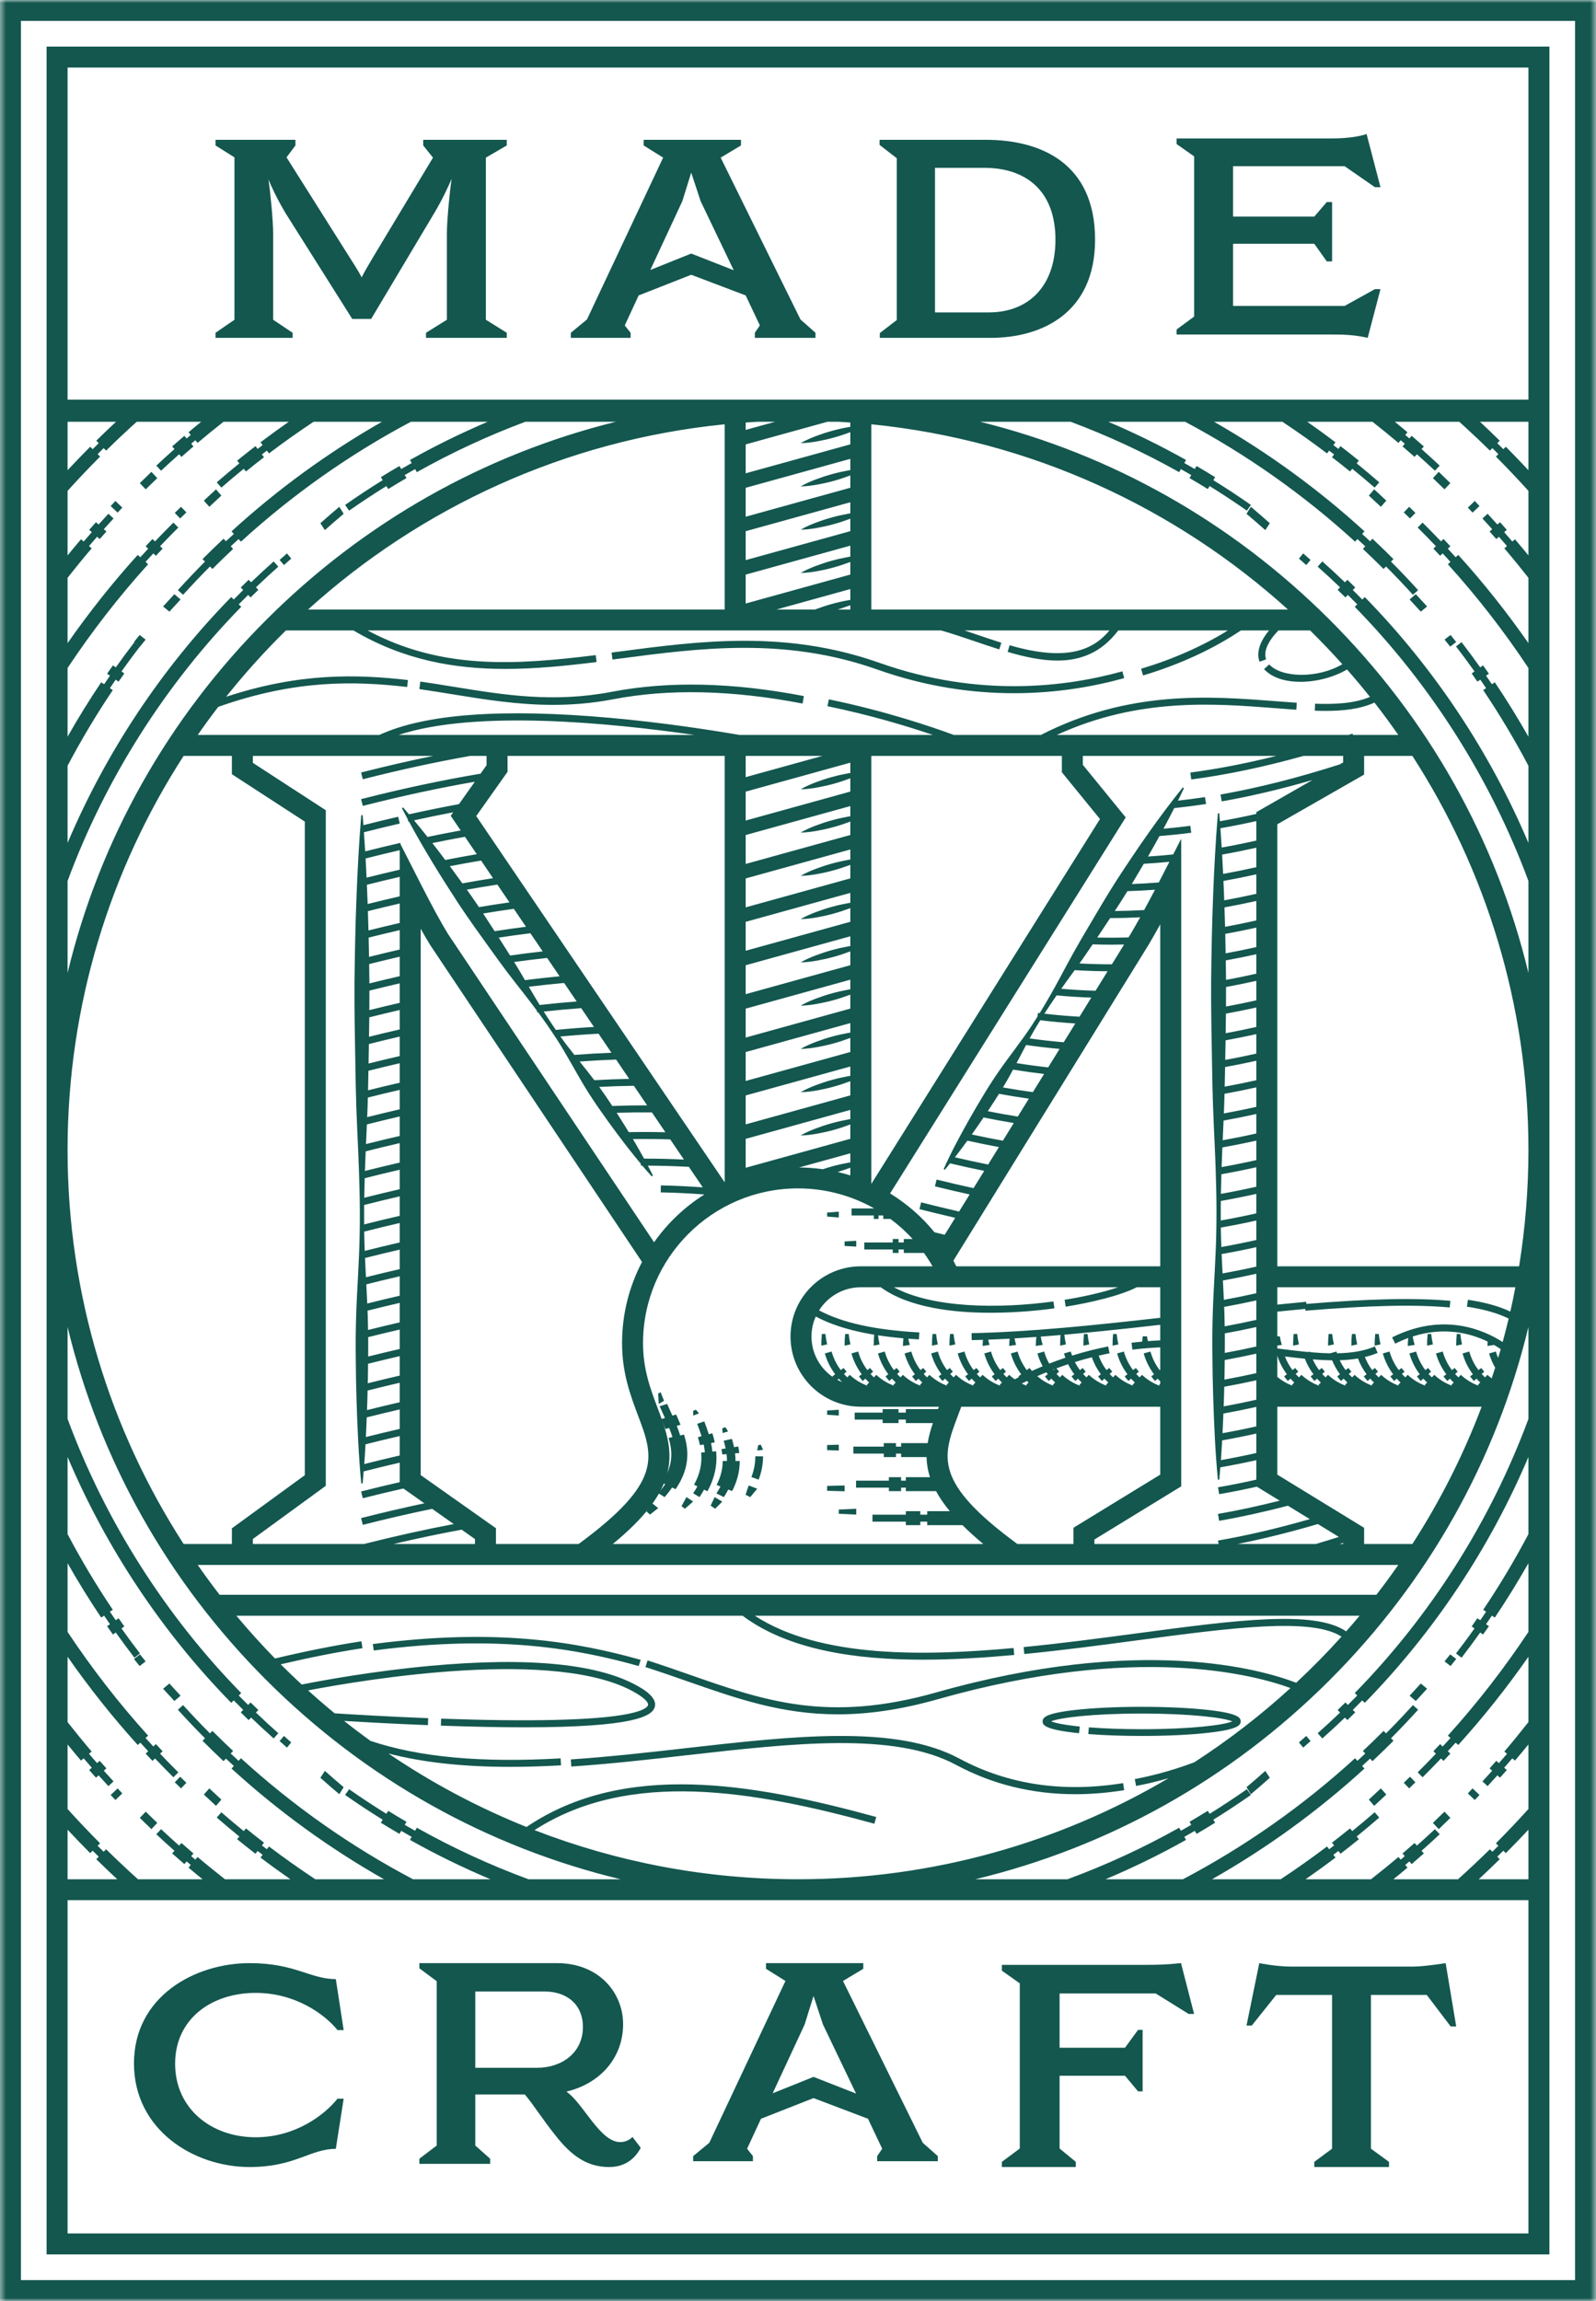 <?xml version="1.0" encoding="UTF-8"?>
<svg width="274px" height="395px" viewBox="0 0 274 395" version="1.1" xmlns="http://www.w3.org/2000/svg" xmlns:xlink="http://www.w3.org/1999/xlink">
    <!-- Generator: Sketch 63.1 (92452) - https://sketch.com -->
    <title>logo</title>
    <desc>Created with Sketch.</desc>
    <defs>
        <polygon id="path-1" points="0.476 395 274.476 395 274.476 0 0.476 0"></polygon>
    </defs>
    <g id="Symbols" stroke="none" stroke-width="1" fill="none" fill-rule="evenodd">
        <g id="Footer-sm" transform="translate(-1543, -248)">
            <g id="logo" transform="translate(1542.524, 248)">
                <path d="M105.578,118.745 C95.509,120.68 87.141,119.321 78.282,117.882 C76.438,117.583 74.534,117.273 72.632,117 L72.476,118.297 C74.367,118.569 76.268,118.877 78.105,119.175 C83.655,120.077 89.327,121 95.425,121 C98.737,121 102.175,120.728 105.785,120.032 C115.286,118.205 126.214,118.455 138.267,120.776 L138.476,119.489 C126.284,117.14 115.215,116.891 105.578,118.745" id="Fill-1" fill="#13574F"></path>
                <path d="M106.706,113.079 C120.734,111.234 135.239,109.326 151.111,114.942 C159.554,117.93 167.499,119.001 174.556,119 C182.008,119 188.47,117.805 193.476,116.408 L193.164,115.242 C183.577,117.918 168.566,119.839 151.498,113.8 C135.366,108.091 120.719,110.016 106.555,111.88 L105.476,112.022 L105.626,113.22 L106.706,113.079 Z" id="Fill-3" fill="#13574F"></path>
                <polygon id="Fill-5" fill="#13574F" points="113.887 239 113.476 239.217 113.563 241 114.476 240.473"></polygon>
                <path d="M116.584,246.552 L117.246,246.409 C117.091,245.902 116.899,245.363 116.657,244.761 L116.008,244.944 L117.307,244.579 C117.074,243.999 116.819,243.412 116.553,242.813 L115.27,243.213 L115.911,243.012 L115.585,242.29 C115.396,241.867 115.202,241.439 115.01,241 L113.724,241.395 C113.918,241.836 114.113,242.268 114.305,242.693 L114.628,243.414 L113.986,243.613 C114.241,244.188 114.487,244.752 114.709,245.308 L115.359,245.126 C115.588,245.701 115.772,246.214 115.922,246.695 L115.257,246.838 C116.142,249.718 115.792,252.01 114.085,254.5 L114.679,254.786 C114.333,255.289 113.928,255.805 113.476,256.323 L114.582,257 C115.064,256.448 115.496,255.896 115.866,255.356 L115.122,254.999 L116.46,255.641 C119.111,251.775 118.628,248.601 117.91,246.267 L116.584,246.552 Z" id="Fill-7" fill="#13574F"></path>
                <polygon id="Fill-9" fill="#13574F" points="111.476 259.477 112.067 260 113.476 258.887 112.363 258"></polygon>
                <polygon id="Fill-11" fill="#13574F" points="120.476 242.628 119.945 242 119.476 242.178 119.488 243"></polygon>
                <path d="M120.566,257 C120.856,256.57 121.121,256.139 121.352,255.717 L120.779,255.435 L121.927,255.998 C123.162,253.748 123.65,251.502 123.421,249.13 L122.776,249.186 C122.731,248.71 122.656,248.23 122.55,247.722 L121.915,247.841 L123.183,247.602 C123.077,247.099 122.944,246.587 122.776,246.038 L122.155,246.205 C121.96,245.561 121.716,244.86 121.388,244 L120.171,244.416 C120.49,245.249 120.725,245.925 120.912,246.542 L121.534,246.374 L120.291,246.711 C120.438,247.196 120.554,247.643 120.647,248.08 L121.281,247.961 C121.379,248.427 121.447,248.865 121.489,249.298 L122.133,249.242 L120.846,249.353 C121.031,251.271 120.646,253.026 119.631,254.873 L120.205,255.155 C119.991,255.544 119.745,255.944 119.476,256.343 L120.566,257 Z" id="Fill-13" fill="#13574F"></path>
                <polygon id="Fill-15" fill="#13574F" points="118.058 259 119.476 257.758 118.327 257 117.476 258.555"></polygon>
                <polygon id="Fill-17" fill="#13574F" points="125.476 245.726 125.017 245 124.476 245.177 124.534 246"></polygon>
                <path d="M123.476,256.37 L124.751,257 C125.031,256.566 125.285,256.129 125.504,255.699 L126.173,255.96 C127.047,254.253 127.471,252.567 127.476,250.805 L126.744,250.804 C126.745,250.375 126.72,249.931 126.668,249.486 L127.395,249.421 C127.351,249.051 127.291,248.681 127.216,248.311 L126.495,248.425 C126.402,247.966 126.283,247.5 126.133,247 L124.718,247.325 C124.858,247.792 124.967,248.225 125.054,248.649 L125.774,248.538 L124.333,248.762 C124.397,249.068 124.447,249.376 124.483,249.683 L125.211,249.618 C125.258,250.018 125.281,250.417 125.28,250.801 L124.548,250.8 C124.545,252.196 124.202,253.542 123.5,254.915 L124.836,255.437 L124.168,255.176 C123.966,255.57 123.734,255.971 123.476,256.37" id="Fill-19" fill="#13574F"></path>
                <polygon id="Fill-21" fill="#13574F" points="124.476 257.777 123.167 257 122.476 258.461 123.255 259"></polygon>
                <polygon id="Fill-23" fill="#13574F" points="131.088 248 130.638 248.091 130.476 249 131.476 248.882"></polygon>
                <path d="M131.476,250.003 L130.151,250 C130.148,251.215 129.928,252.382 129.476,253.562 L130.72,254 C131.226,252.676 131.473,251.369 131.476,250.003" id="Fill-25" fill="#13574F"></path>
                <polygon id="Fill-27" fill="#13574F" points="130.476 255.562 129.006 255 128.476 256.602 129.276 257"></polygon>
                <polygon id="Fill-29" fill="#13574F" points="147.476 213 145.476 213.114 145.476 213.885 147.476 214"></polygon>
                <polygon id="Fill-31" fill="#13574F" points="144.476 242 142.476 242.133 142.476 242.868 144.476 243"></polygon>
                <polygon id="Fill-33" fill="#13574F" points="142.476 255.918 145.476 256 145.476 255 142.476 255.082"></polygon>
                <polygon id="Fill-35" fill="#13574F" points="144.476 248 142.476 248.059 142.476 248.941 144.476 249"></polygon>
                <polygon id="Fill-37" fill="#13574F" points="144.476 259.863 147.476 260 147.476 259 144.476 259.137"></polygon>
                <polygon id="Fill-39" fill="#13574F" points="144.476 208 142.476 208.155 142.476 208.845 144.476 209"></polygon>
                <path d="M141.571,229 C141.504,229.654 141.472,230.324 141.476,231 L142.476,230.781 C142.347,230.207 142.248,229.61 142.182,229 L141.571,229 Z" id="Fill-41" fill="#13574F"></path>
                <path d="M236.571,229 C236.504,229.654 236.472,230.324 236.476,231 L237.476,230.781 C237.347,230.207 237.249,229.61 237.182,229 L236.571,229 Z" id="Fill-43" fill="#13574F"></path>
                <path d="M232.571,229 C232.504,229.654 232.472,230.324 232.476,231 L233.476,230.781 C233.347,230.207 233.248,229.61 233.182,229 L232.571,229 Z" id="Fill-45" fill="#13574F"></path>
                <path d="M228.571,229 C228.504,229.654 228.472,230.324 228.476,231 L229.476,230.781 C229.347,230.207 229.248,229.61 229.182,229 L228.571,229 Z" id="Fill-47" fill="#13574F"></path>
                <path d="M222.571,229 C222.504,229.654 222.472,230.324 222.476,231 L223.476,230.781 C223.347,230.207 223.248,229.61 223.182,229 L222.571,229 Z" id="Fill-49" fill="#13574F"></path>
                <path d="M192.181,229 L191.571,229 C191.505,229.654 191.472,230.324 191.476,231 L192.476,230.781 C192.347,230.207 192.248,229.61 192.181,229" id="Fill-51" fill="#13574F"></path>
                <path d="M187.182,229 L186.571,229 C186.505,229.654 186.472,230.324 186.476,231 L187.476,230.781 C187.348,230.207 187.249,229.61 187.182,229" id="Fill-53" fill="#13574F"></path>
                <path d="M183.182,229 L182.57,229 C182.505,229.654 182.472,230.324 182.476,231 L183.476,230.781 C183.348,230.207 183.249,229.61 183.182,229" id="Fill-55" fill="#13574F"></path>
                <path d="M163.571,229 C163.504,229.654 163.472,230.324 163.476,231 L164.476,230.781 C164.347,230.207 164.248,229.61 164.182,229 L163.571,229 Z" id="Fill-57" fill="#13574F"></path>
                <path d="M160.571,229 C160.504,229.654 160.472,230.324 160.476,231 L161.476,230.781 C161.347,230.207 161.249,229.61 161.182,229 L160.571,229 Z" id="Fill-59" fill="#13574F"></path>
                <path d="M150.571,229 C150.504,229.654 150.471,230.324 150.476,231 L151.476,230.781 C151.347,230.207 151.248,229.61 151.182,229 L150.571,229 Z" id="Fill-61" fill="#13574F"></path>
                <path d="M145.571,229 C145.504,229.654 145.472,230.324 145.476,231 L146.476,230.781 C146.347,230.207 146.248,229.61 146.182,229 L145.571,229 Z" id="Fill-63" fill="#13574F"></path>
                <path d="M251.182,229 L250.571,229 C250.505,229.654 250.472,230.324 250.476,231 L251.476,230.781 C251.347,230.207 251.248,229.61 251.182,229" id="Fill-65" fill="#13574F"></path>
                <path d="M246.181,229 L245.571,229 C245.505,229.654 245.472,230.324 245.476,231 L246.476,230.781 C246.347,230.207 246.248,229.61 246.181,229" id="Fill-67" fill="#13574F"></path>
                <path d="M64.476,282.226 L64.647,283.327 C86.175,280.509 99.716,283.098 110.123,286 L110.476,284.935 C99.942,281.998 86.238,279.378 64.476,282.226" id="Fill-69" fill="#13574F"></path>
                <path d="M98.555,303.251 C105.17,302.808 111.888,302.047 118.386,301.309 C136.71,299.234 154.018,297.273 164.626,302.972 C170.857,306.319 177.707,308 185.075,308 C187.806,308 190.609,307.77 193.476,307.306 L193.288,306.097 C182.945,307.766 173.488,306.35 165.185,301.889 C154.25,296.012 136.765,297.995 118.253,300.093 C111.769,300.828 105.064,301.587 98.476,302.029 L98.555,303.251 Z" id="Fill-71" fill="#13574F"></path>
                <path d="M185.723,297.532 L185.853,296.384 C182.698,296.064 181.429,295.698 180.936,295.492 C182.345,294.882 187.948,294.156 196.475,294.156 C205.042,294.156 210.657,294.889 212.034,295.501 C210.657,296.112 205.042,296.845 196.475,296.845 C193.232,296.845 190.099,296.733 187.414,296.523 L187.313,297.673 C190.031,297.887 193.199,298 196.475,298 C200.878,298 205.021,297.799 208.141,297.433 C213.065,296.856 213.476,296.133 213.476,295.501 C213.476,294.868 213.065,294.144 208.141,293.567 C205.021,293.202 200.878,293 196.475,293 C192.073,293 187.931,293.202 184.811,293.567 C179.888,294.144 179.476,294.868 179.476,295.501 C179.476,295.989 179.476,296.901 185.723,297.532" id="Fill-73" fill="#13574F"></path>
                <path d="M224.476,223.859 L224.587,225 C235.511,224.086 243.381,223.911 249.357,224.445 L249.476,223.306 C243.423,222.763 235.48,222.94 224.476,223.859" id="Fill-75" fill="#13574F"></path>
                <path d="M50.717,57.126 L47.37,54.891 L47.37,39.98 C47.37,37.988 46.893,32.889 46.558,30.8 C47.084,32.063 47.992,34.054 49.522,36.629 L60.947,54.746 L64.197,54.746 L74.999,36.629 C76.482,34.152 77.485,31.918 78.01,30.703 C77.676,32.84 77.198,37.988 77.198,39.98 L77.198,54.891 L73.613,57.126 L73.613,58 L87.476,58 L87.476,57.126 L83.89,54.891 L83.89,27.06 L87.476,24.971 L87.476,24 L73.135,24 L73.135,24.971 L74.809,27.06 L64.579,44.06 C63.91,45.226 63.145,46.44 62.571,47.606 C61.951,46.44 61.137,45.177 60.421,44.06 L49.666,27.012 L51.195,24.971 L51.195,24 L37.476,24 L37.476,24.971 L40.727,27.012 L40.727,54.891 L37.476,57.126 L37.476,58 L50.717,58 L50.717,57.126 Z" id="Fill-77" fill="#13574F"></path>
                <path d="M117.614,34.54 L119.142,29.634 L120.764,34.54 L126.443,46.391 L119.142,43.526 L112.125,46.343 L117.614,34.54 Z M108.737,57.126 L107.735,55.863 L110.121,50.715 L119.142,47.168 L128.496,50.715 L130.93,55.863 L130.07,57.126 L130.07,58 L140.476,58 L140.476,57.126 L137.898,54.842 L124.2,27.06 L127.684,24.97 L127.684,24 L110.98,24 L110.98,24.97 L114.322,27.06 L101.244,54.842 L98.476,57.126 L98.476,58 L108.737,58 L108.737,57.126 Z" id="Fill-79" fill="#13574F"></path>
                <path d="M160.996,28.808 L169.436,28.808 C176.658,28.808 181.676,32.791 181.676,41.146 C181.676,49.209 176.986,53.629 170.235,53.629 L160.996,53.629 L160.996,28.808 Z M154.431,54.94 L151.523,57.175 L151.523,58 L170.516,58 C179.425,58 188.476,53.677 188.476,41.146 C188.476,27.934 179.05,24 169.718,24 L151.476,24 L151.476,24.874 L154.431,27.158 L154.431,54.94 Z" id="Fill-81" fill="#13574F"></path>
                <path d="M235.279,58 L237.476,49.635 L236.521,49.635 L231.317,52.52 L212.169,52.52 L212.169,41.846 L226.111,41.846 L228.261,44.875 L229.167,44.875 L229.167,34.683 L228.261,34.683 L226.111,37.183 L212.169,37.183 L212.169,28.529 L231.317,28.529 L236.521,32.134 L237.476,32.134 L235.088,23 C234.325,23.289 232.319,23.769 229.119,23.769 L202.476,23.769 L202.476,24.73 L205.484,26.846 L205.484,54.346 L202.476,56.558 L202.476,57.422 L228.929,57.422 C231.651,57.422 233.179,57.519 235.279,58" id="Fill-83" fill="#13574F"></path>
                <path d="M43.327,372 C51.16,372 53.708,368.879 58.13,368.879 L59.476,360.27 L58.418,360.27 C56.159,363.109 51.113,366.893 44.384,366.893 C36.741,366.893 30.541,361.973 30.541,354.263 C30.541,346.602 36.741,342.108 44.384,342.108 C51.113,342.108 56.159,345.703 58.418,348.493 L59.476,348.493 L58.13,339.743 C53.708,339.743 51.16,337 43.327,337 C33.857,337 23.476,342.77 23.476,354.217 C23.476,365.567 33.665,372 43.327,372" id="Fill-85" fill="#13574F"></path>
                <path d="M82.071,341.874 L94.028,341.874 C97.62,341.874 100.55,343.941 100.55,347.977 C100.55,352.359 96.959,354.968 92.657,354.968 L82.071,354.968 L82.071,341.874 Z M84.623,370.572 L82.071,368.308 L82.071,359.546 L90.577,359.546 C92.044,361.269 93.744,363.976 95.73,366.437 C98.517,370.03 101.212,372 105.041,372 C107.687,372 109.435,370.67 110.476,368.702 L109.057,366.831 C109.057,366.831 108.349,367.717 106.931,367.717 C103.48,367.717 100.598,361.023 97.714,359.053 C103.717,357.626 107.451,353.048 107.451,347.485 C107.451,342.07 103.291,337 96.108,337 L72.476,337 L72.476,337.886 L75.453,340.102 L75.453,368.308 L72.476,370.572 L72.476,371.458 L84.623,371.458 L84.623,370.572 Z" id="Fill-87" fill="#13574F"></path>
                <path d="M138.613,347.54 L140.141,342.635 L141.764,347.54 L147.443,359.391 L140.141,356.526 L133.126,359.343 L138.613,347.54 Z M129.737,370.126 L128.735,368.863 L131.121,363.715 L140.141,360.168 L149.496,363.715 L151.93,368.863 L151.07,370.126 L151.07,371 L161.476,371 L161.476,370.126 L158.898,367.843 L145.201,340.061 L148.685,337.971 L148.685,337 L131.981,337 L131.981,337.971 L135.321,340.061 L122.244,367.843 L119.476,370.126 L119.476,371 L129.737,371 L129.737,370.126 Z" id="Fill-89" fill="#13574F"></path>
                <path d="M185.168,371.108 L182.385,368.827 L182.385,356.334 L193.613,356.334 L195.858,359.011 L196.639,359.011 L196.639,348.452 L195.858,348.452 L193.613,351.525 L182.385,351.525 L182.385,342.205 L198.885,342.205 L204.548,345.725 L205.476,345.725 L203.23,337 C202.741,337 201.375,337.297 197.127,337.297 L172.476,337.297 L172.476,338.289 L175.551,340.47 L175.551,368.827 L172.476,371.108 L172.476,372 L185.168,372 L185.168,371.108 Z" id="Fill-91" fill="#13574F"></path>
                <path d="M219.578,342.457 L229.162,342.457 L229.162,368.854 L226.111,371.115 L226.111,372 L238.938,372 L238.938,371.115 L235.837,368.854 L235.837,342.457 L245.422,342.457 L249.522,347.863 L250.476,347.863 L248.664,337 C248.664,337 244.945,337.59 243.18,337.59 L222.057,337.59 C219.53,337.59 216.668,337 216.668,337 L214.476,347.716 L215.381,347.716 L219.578,342.457 Z" id="Fill-93" fill="#13574F"></path>
                <mask id="mask-2" fill="white">
                    <use xlink:href="#path-1"></use>
                </mask>
                <g id="Clip-96"></g>
                <path d="M12.077,68.612 L262.875,68.612 L262.875,11.596 L12.077,11.596 L12.077,68.612 Z M262.875,80.718 C261.598,79.351 260.303,78.003 258.995,76.69 L258.569,77.112 C258.222,76.766 257.876,76.42 257.527,76.076 L257.104,76.502 L257.948,75.65 C256.838,74.554 255.704,73.471 254.557,72.4 L262.875,72.4 L262.875,80.718 Z M262.875,95.342 C262.113,94.411 261.345,93.484 260.566,92.575 L260.11,92.964 C259.648,92.423 259.181,91.885 258.712,91.35 L258.261,91.745 L259.163,90.955 C258.776,90.515 258.389,90.078 257.997,89.642 L257.55,90.042 C256.993,89.422 256.432,88.806 255.865,88.193 L254.983,89.007 C255.546,89.614 256.104,90.227 256.657,90.843 L257.104,90.443 L256.211,91.243 C256.596,91.672 256.978,92.103 257.358,92.535 L257.809,92.14 C258.276,92.671 258.738,93.205 259.197,93.742 L259.653,93.353 L258.741,94.132 C260.151,95.779 261.531,97.479 262.875,99.187 L262.875,110.404 C259.185,105.114 255.15,100.032 250.828,95.257 L250.383,95.658 C249.936,95.164 249.486,94.672 249.034,94.184 L249.473,93.776 C249.085,93.357 248.694,92.942 248.3,92.528 L247.865,92.941 C246.836,91.858 245.774,90.771 244.707,89.712 L243.861,90.562 C244.92,91.612 245.974,92.69 246.994,93.766 L247.429,93.354 L246.56,94.179 C246.946,94.586 247.331,94.995 247.712,95.406 L248.152,94.998 C248.603,95.483 249.049,95.97 249.493,96.461 L249.938,96.06 L249.047,96.863 C254.084,102.43 258.726,108.417 262.875,114.671 L262.875,126.463 C261.063,123.28 259.141,120.15 257.102,117.128 L256.106,117.797 L256.604,117.462 C256.271,116.969 255.936,116.479 255.598,115.99 L256.091,115.649 C255.759,115.171 255.425,114.694 255.088,114.221 L254.109,114.913 L254.598,114.567 C253.56,113.106 252.483,111.65 251.395,110.236 L250.444,110.966 C251.522,112.367 252.59,113.812 253.619,115.26 L253.13,115.606 C253.462,116.073 253.79,116.543 254.116,117.013 L255.104,116.332 L254.61,116.672 C254.946,117.156 255.278,117.644 255.608,118.132 L255.111,118.466 C257.922,122.635 260.521,127.001 262.875,131.45 L262.875,144.704 C256.273,129.107 246.661,114.635 234.778,102.494 L233.92,103.331 L234.349,102.913 C233.811,102.364 233.27,101.818 232.723,101.279 L233.144,100.853 C232.696,100.409 232.242,99.968 231.787,99.531 L231.372,99.962 C230.105,98.747 228.8,97.54 227.494,96.378 L226.696,97.274 C227.991,98.425 229.284,99.62 230.539,100.826 L230.122,101.258 C230.57,101.688 231.014,102.12 231.457,102.557 L231.879,102.131 C232.422,102.666 232.957,103.206 233.49,103.751 L233.061,104.168 C246.144,117.537 256.421,133.782 262.875,151.231 L262.875,167.011 C257.38,144.228 245.712,123.324 228.694,106.333 C211.879,89.546 191.238,77.967 168.735,72.4 L184.277,72.4 C190.691,74.796 196.948,77.699 202.916,81.054 L203.21,80.531 C203.807,80.867 204.402,81.207 204.994,81.55 L204.691,82.068 C205.739,82.678 206.794,83.312 207.827,83.952 L208.144,83.443 C210.308,84.783 212.46,86.203 214.539,87.66 L215.228,86.68 C213.132,85.208 210.96,83.777 208.777,82.425 L209.093,81.916 C208.041,81.264 206.968,80.618 205.9,79.998 L205.295,81.032 L205.598,80.514 C205.001,80.167 204.402,79.825 203.8,79.487 L203.505,80.009 L204.093,78.964 C199.774,76.537 195.307,74.343 190.739,72.4 L203.929,72.4 C214.466,77.995 224.273,84.909 233.11,92.982 L233.515,92.539 C233.968,92.953 234.418,93.37 234.867,93.789 L234.456,94.226 C235.653,95.35 236.848,96.508 238.006,97.672 L238.432,97.249 C240.003,98.827 241.555,100.462 243.046,102.108 L243.935,101.303 C242.432,99.645 240.866,97.996 239.283,96.404 L239.708,95.981 C238.532,94.8 237.316,93.62 236.099,92.479 L235.278,93.353 L235.688,92.916 C235.237,92.493 234.783,92.073 234.327,91.655 L233.92,92.096 L234.731,91.213 C226.828,83.995 218.162,77.687 208.9,72.4 L220.635,72.4 C223.24,74.131 225.813,75.951 228.299,77.835 L228.662,77.359 C228.947,77.575 229.232,77.792 229.515,78.01 L229.149,78.485 C230.188,79.285 231.233,80.11 232.251,80.937 L232.629,80.472 C233.917,81.518 235.212,82.605 236.477,83.705 L237.264,82.8 C235.989,81.693 234.685,80.597 233.386,79.542 L233.008,80.007 L233.765,79.077 C232.731,78.238 231.671,77.4 230.614,76.587 L230.248,77.061 C229.963,76.842 229.675,76.623 229.389,76.405 L229.025,76.882 L229.752,75.927 C228.164,74.724 226.541,73.547 224.899,72.4 L236.098,72.4 C237.607,73.588 239.105,74.799 240.56,76.032 L240.947,75.575 C241.183,75.773 241.418,75.974 241.651,76.175 L242.043,75.721 L241.261,76.629 C241.955,77.224 242.644,77.825 243.326,78.431 L244.124,77.536 L243.726,77.983 C244.78,78.92 245.823,79.87 246.823,80.805 L247.643,79.931 C246.636,78.988 245.586,78.032 244.522,77.088 L244.922,76.64 C244.228,76.025 243.529,75.415 242.825,74.811 L242.433,75.265 C242.198,75.063 241.961,74.862 241.724,74.661 L241.336,75.118 L242.113,74.205 C241.397,73.598 240.665,72.998 239.933,72.4 L251.003,72.4 C252.786,74.016 254.554,75.67 256.262,77.355 L256.683,76.928 C257.029,77.27 257.374,77.613 257.717,77.959 L258.143,77.536 L257.293,78.381 C259.187,80.281 261.058,82.256 262.875,84.263 L262.875,95.342 Z M261.272,217.38 L219.761,217.38 L219.761,141.502 L234.666,132.971 L234.666,129.759 L242.951,129.759 C255.554,149.279 262.875,172.503 262.875,197.404 C262.875,204.203 262.321,210.874 261.272,217.38 L261.272,217.38 Z M262.875,243.576 C256.421,261.026 246.144,277.27 233.061,290.638 L233.49,291.057 C232.957,291.601 232.422,292.141 231.879,292.675 L231.457,292.25 C231.014,292.687 230.569,293.12 230.122,293.551 L230.539,293.982 C229.281,295.19 227.988,296.384 226.696,297.533 L227.494,298.429 C228.798,297.27 230.103,296.064 231.372,294.846 L230.955,294.413 L231.788,295.276 C232.243,294.838 232.696,294.398 233.144,293.954 L232.723,293.528 C233.27,292.988 233.811,292.443 234.349,291.895 L233.92,291.475 L234.778,292.313 C246.661,280.172 256.273,265.699 262.875,250.104 L262.875,263.356 C260.522,267.805 257.923,272.169 255.111,276.341 L255.608,276.675 C255.278,277.164 254.945,277.651 254.61,278.134 L255.104,278.476 L254.116,277.794 C253.79,278.265 253.462,278.734 253.13,279.201 L253.619,279.547 C252.59,280.995 251.522,282.44 250.444,283.841 L251.395,284.572 C252.483,283.157 253.56,281.702 254.598,280.241 L254.109,279.894 L255.088,280.586 C255.425,280.112 255.759,279.637 256.091,279.158 L255.598,278.817 C255.936,278.328 256.271,277.838 256.604,277.345 L256.106,277.01 L257.102,277.679 C259.142,274.656 261.064,271.527 262.875,268.344 L262.875,280.137 C258.727,286.389 254.085,292.375 249.047,297.944 L249.938,298.747 L249.493,298.347 C249.049,298.837 248.603,299.324 248.152,299.809 L247.712,299.401 C247.331,299.812 246.946,300.222 246.56,300.629 L247.429,301.454 L246.994,301.042 C245.97,302.121 244.916,303.198 243.861,304.245 L244.707,305.095 C245.771,304.04 246.832,302.954 247.865,301.866 L248.3,302.279 C248.694,301.865 249.085,301.45 249.473,301.03 L249.034,300.623 C249.486,300.135 249.936,299.644 250.383,299.149 L250.828,299.55 C255.151,294.774 259.185,289.693 262.875,284.404 L262.875,295.62 C261.528,297.333 260.148,299.032 258.741,300.676 L259.653,301.454 L259.197,301.066 C258.738,301.602 258.275,302.136 257.809,302.667 L257.358,302.271 C256.978,302.705 256.596,303.135 256.211,303.564 L257.104,304.364 L256.657,303.964 C256.104,304.581 255.546,305.193 254.983,305.801 L255.865,306.614 C256.432,306.002 256.993,305.386 257.55,304.764 L257.997,305.165 C258.389,304.729 258.777,304.292 259.163,303.852 L258.712,303.457 C259.181,302.923 259.648,302.384 260.11,301.844 L260.566,302.233 C261.344,301.324 262.112,300.398 262.875,299.465 L262.875,310.545 C261.061,312.547 259.19,314.522 257.293,316.427 L258.143,317.272 L257.718,316.849 C257.374,317.194 257.029,317.538 256.683,317.879 L256.262,317.453 C254.48,319.21 252.641,320.931 250.791,322.601 L239.7,322.601 C240.509,321.94 241.318,321.275 242.113,320.602 L241.336,319.689 L241.724,320.146 L242.433,319.542 L242.825,319.997 C243.529,319.392 244.228,318.782 244.922,318.166 L244.523,317.719 C245.586,316.776 246.636,315.82 247.643,314.876 L246.823,314.002 C245.823,314.938 244.78,315.887 243.726,316.824 L244.124,317.271 L243.325,316.376 C242.644,316.983 241.955,317.583 241.261,318.178 L241.651,318.632 L240.947,319.232 L240.56,318.776 C239.02,320.08 237.439,321.355 235.853,322.601 L224.619,322.601 C226.356,321.393 228.074,320.152 229.752,318.881 L229.025,317.926 L229.389,318.403 C229.675,318.184 229.964,317.966 230.248,317.746 L230.614,318.22 C231.667,317.411 232.726,316.574 233.765,315.729 L233.008,314.799 L233.386,315.264 C234.698,314.199 236.003,313.103 237.264,312.006 L236.477,311.103 C235.226,312.19 233.93,313.277 232.629,314.335 L232.251,313.87 C231.228,314.7 230.185,315.526 229.149,316.321 L229.881,317.271 L229.515,316.797 C229.231,317.015 228.947,317.232 228.662,317.449 L228.299,316.972 C225.721,318.926 223.048,320.813 220.345,322.601 L208.555,322.601 C217.947,317.275 226.73,310.902 234.731,303.594 L233.92,302.71 L234.326,303.152 C234.782,302.735 235.237,302.314 235.689,301.891 L235.278,301.454 L236.099,302.328 C237.316,301.187 238.532,300.008 239.709,298.825 L239.283,298.402 C240.864,296.814 242.43,295.165 243.935,293.504 L243.046,292.7 C241.552,294.348 240.001,295.982 238.432,297.558 L238.857,297.981 L238.005,297.136 C236.848,298.299 235.653,299.458 234.456,300.58 L234.867,301.017 C234.418,301.437 233.968,301.854 233.515,302.269 L233.11,301.825 C224.171,309.991 214.24,316.972 203.566,322.601 L190.278,322.601 C195.005,320.609 199.629,318.351 204.093,315.843 L203.505,314.799 L203.8,315.321 C204.402,314.982 205.001,314.64 205.598,314.292 L205.295,313.775 L205.9,314.81 C206.973,314.186 208.047,313.54 209.093,312.891 L208.777,312.382 C210.953,311.035 213.124,309.603 215.228,308.127 L214.539,307.147 C212.453,308.609 210.3,310.028 208.144,311.364 L207.827,310.855 C206.799,311.493 205.743,312.127 204.691,312.74 L204.994,313.257 C204.402,313.601 203.807,313.941 203.21,314.276 L202.916,313.754 C196.784,317.2 190.346,320.167 183.747,322.601 L167.918,322.601 C190.738,317.114 211.676,305.464 228.694,288.473 C245.712,271.483 257.38,250.579 262.875,227.797 L262.875,243.576 Z M262.875,322.601 L254.345,322.601 C255.561,321.469 256.768,320.322 257.948,319.158 L257.104,318.305 L257.527,318.731 C257.876,318.387 258.223,318.041 258.569,317.695 L258.995,318.117 C260.305,316.802 261.6,315.455 262.875,314.089 L262.875,322.601 Z M12.077,383.405 L262.875,383.405 L262.875,326.195 L12.077,326.195 L12.077,383.405 Z M12.077,314.089 C13.352,315.453 14.647,316.801 15.958,318.117 L16.384,317.695 C16.729,318.041 17.078,318.387 17.426,318.731 L17.848,318.305 L17.004,319.158 C18.183,320.32 19.39,321.467 20.607,322.601 L12.077,322.601 L12.077,314.089 Z M12.077,299.465 C12.84,300.397 13.609,301.323 14.385,302.233 L15.299,301.454 L14.842,301.844 C15.304,302.384 15.771,302.922 16.24,303.457 L15.789,303.851 C16.175,304.291 16.565,304.729 16.954,305.164 L17.401,304.764 C17.959,305.385 18.521,306.002 19.088,306.614 L19.969,305.801 C19.407,305.193 18.849,304.581 18.295,303.964 L17.848,304.364 L18.742,303.564 C18.358,303.135 17.975,302.706 17.596,302.272 L16.692,303.062 L17.143,302.667 C16.677,302.136 16.214,301.602 15.755,301.066 L16.212,300.676 C14.803,299.029 13.423,297.33 12.077,295.62 L12.077,284.403 C15.767,289.692 19.802,294.773 24.123,299.55 L24.568,299.149 C25.016,299.644 25.466,300.135 25.92,300.623 L25.48,301.03 C25.868,301.45 26.259,301.865 26.652,302.279 L27.088,301.866 C28.116,302.95 29.179,304.037 30.246,305.095 L31.091,304.245 C30.034,303.195 28.979,302.118 27.957,301.042 L27.812,301.18 L28.394,300.63 C28.007,300.222 27.623,299.812 27.241,299.401 L26.36,300.216 L26.799,299.809 C26.35,299.324 25.903,298.837 25.459,298.347 L25.014,298.747 L25.905,297.944 C20.867,292.375 16.226,286.388 12.077,280.137 L12.077,268.343 C13.887,271.526 15.811,274.655 17.852,277.679 L18.35,277.345 C18.682,277.838 19.017,278.328 19.355,278.817 L18.862,279.158 C19.193,279.637 19.527,280.113 19.865,280.587 L20.844,279.894 L20.354,280.241 C21.39,281.698 22.467,283.155 23.556,284.572 L24.509,283.841 C23.429,282.437 22.36,280.992 21.334,279.546 L21.823,279.201 C21.492,278.734 21.162,278.265 20.836,277.794 L19.849,278.476 L20.343,278.134 C20.007,277.651 19.674,277.164 19.345,276.675 L18.847,277.01 L19.843,276.341 C17.029,272.169 14.43,267.805 12.077,263.357 L12.077,250.104 C18.679,265.7 28.292,280.172 40.174,292.313 L41.032,291.475 L40.603,291.895 C41.141,292.443 41.684,292.988 42.23,293.528 L41.807,293.954 C42.257,294.398 42.709,294.839 43.166,295.277 L43.582,294.846 C44.852,296.065 46.157,297.271 47.459,298.429 L48.257,297.533 C46.965,296.385 45.673,295.191 44.414,293.981 L44.83,293.55 C44.382,293.119 43.937,292.687 43.496,292.25 L42.652,293.102 L43.074,292.675 C42.532,292.141 41.994,291.601 41.462,291.057 L41.891,290.638 C28.808,277.27 18.532,261.025 12.077,243.575 L12.077,227.797 C17.573,250.58 29.242,271.483 46.26,288.473 C63.277,305.464 84.215,317.114 107.033,322.601 L91.206,322.601 C84.609,320.167 78.17,317.2 72.036,313.754 L71.741,314.276 C71.145,313.941 70.551,313.601 69.96,313.257 L70.263,312.74 C69.206,312.125 68.151,311.491 67.126,310.855 L66.809,311.364 C64.649,310.026 62.498,308.607 60.415,307.147 L59.724,308.127 C61.827,309.602 63.998,311.033 66.176,312.382 L65.859,312.891 C66.903,313.539 67.977,314.184 69.052,314.81 L69.657,313.775 L69.354,314.292 C69.951,314.64 70.551,314.982 71.153,315.321 L71.448,314.799 L70.859,315.843 C75.324,318.351 79.947,320.609 84.676,322.601 L71.388,322.601 C60.713,316.972 50.783,309.991 41.842,301.825 L41.032,302.71 L41.437,302.268 C40.984,301.854 40.534,301.438 40.086,301.018 L39.675,301.454 L40.496,300.58 C39.3,299.459 38.106,298.3 36.946,297.135 L36.521,297.558 C34.954,295.983 33.401,294.349 31.907,292.7 L31.016,293.504 C32.524,295.166 34.089,296.815 35.67,298.403 L36.096,297.981 L35.244,298.826 C36.423,300.01 37.638,301.188 38.853,302.328 L39.264,301.891 C39.716,302.314 40.17,302.735 40.628,303.152 L40.223,303.594 C48.223,310.902 57.007,317.275 66.397,322.601 L54.607,322.601 C51.908,320.815 49.235,318.928 46.653,316.972 L46.291,317.448 C46.006,317.233 45.721,317.015 45.437,316.797 L45.071,317.271 L45.804,316.321 C44.765,315.522 43.721,314.697 42.702,313.87 L42.323,314.335 C41.024,313.279 39.729,312.191 38.476,311.103 L37.688,312.006 C38.951,313.104 40.256,314.2 41.567,315.264 L41.946,314.799 L41.188,315.729 C42.223,316.57 43.283,317.408 44.337,318.22 L44.705,317.746 C44.99,317.966 45.276,318.184 45.565,318.403 L45.928,317.926 L45.202,318.881 C46.879,320.153 48.596,321.393 50.334,322.601 L39.1,322.601 C37.512,321.354 35.932,320.079 34.394,318.776 L33.617,319.689 L34.004,319.232 L33.3,318.632 L33.692,318.178 C32.997,317.583 32.31,316.983 31.626,316.376 L31.228,316.824 C30.183,315.898 29.142,314.948 28.13,314.002 L27.31,314.876 C28.328,315.83 29.378,316.786 30.43,317.719 L30.031,318.166 C30.724,318.782 31.424,319.392 32.129,319.997 L32.91,319.087 L32.519,319.542 L33.228,320.146 L32.84,320.602 C33.633,321.275 34.443,321.94 35.254,322.601 L24.162,322.601 C22.309,320.928 20.47,319.206 18.692,317.453 L18.27,317.879 C17.923,317.538 17.578,317.194 17.235,316.849 L17.66,316.427 C15.758,314.518 13.887,312.543 12.077,310.545 L12.077,299.465 Z M32.001,129.759 L40.286,129.759 L40.286,132.904 L52.807,141.039 L52.807,253.235 L40.286,262.361 L40.286,265.048 L32.001,265.048 C19.398,245.528 12.077,222.304 12.077,197.404 C12.077,172.503 19.398,149.279 32.001,129.759 L32.001,129.759 Z M124.893,104.633 L53.36,104.633 C72.699,87.137 97.512,75.571 124.893,72.835 L124.893,104.633 Z M210.216,145.496 C210.148,144.391 210.075,143.285 209.996,142.18 C212.004,141.83 214.068,141.418 216.16,140.951 L216.16,144.294 C214.144,144.747 212.153,145.15 210.216,145.496 L210.216,145.496 Z M210.462,150.02 C210.41,148.913 210.354,147.807 210.291,146.7 C212.203,146.362 214.17,145.967 216.16,145.524 L216.16,148.864 C214.24,149.295 212.333,149.683 210.462,150.02 L210.462,150.02 Z M210.651,154.555 C210.642,154.342 210.636,154.127 210.628,153.913 C210.594,153.018 210.556,152.123 210.516,151.228 C212.368,150.896 214.257,150.517 216.16,150.093 L216.16,153.437 C214.292,153.856 212.454,154.228 210.651,154.555 L210.651,154.555 Z M210.795,159.101 C210.766,157.989 210.732,156.878 210.694,155.766 C212.481,155.443 214.308,155.076 216.16,154.663 L216.16,158.007 C214.35,158.414 212.557,158.779 210.795,159.101 L210.795,159.101 Z M210.894,163.654 C210.875,162.541 210.853,161.427 210.826,160.313 C212.577,159.995 214.36,159.639 216.16,159.237 L216.16,162.581 C214.382,162.98 212.624,163.336 210.894,163.654 L210.894,163.654 Z M210.963,168.214 L210.963,168.211 C210.949,167.097 210.934,165.983 210.917,164.868 C212.638,164.555 214.389,164.201 216.16,163.808 L216.16,167.149 C214.407,167.542 212.669,167.899 210.963,168.214 L210.963,168.214 Z M210.955,172.785 C210.964,171.667 210.967,170.55 210.964,169.433 C212.669,169.12 214.406,168.768 216.16,168.377 L216.16,171.723 C214.4,172.119 212.662,172.47 210.955,172.785 L210.955,172.785 Z M210.899,177.367 C210.917,176.247 210.931,175.126 210.943,174.006 C212.653,173.694 214.396,173.343 216.16,172.949 L216.16,176.292 C214.381,176.692 212.624,177.05 210.899,177.367 L210.899,177.367 Z M210.822,181.952 C210.841,180.831 210.861,179.71 210.881,178.588 C212.61,178.273 214.374,177.921 216.16,177.523 L216.16,180.865 C214.352,181.271 212.57,181.632 210.822,181.952 L210.822,181.952 Z M210.733,186.54 C210.759,185.419 210.781,184.296 210.799,183.174 C212.555,182.856 214.345,182.496 216.16,182.092 L216.16,185.434 C214.327,185.845 212.514,186.214 210.733,186.54 L210.733,186.54 Z M210.587,191.136 C210.606,190.644 210.631,190.152 210.646,189.659 C210.668,189.028 210.682,188.396 210.699,187.764 C212.489,187.44 214.316,187.074 216.16,186.662 L216.16,190.008 C214.274,190.432 212.411,190.805 210.587,191.136 L210.587,191.136 Z M210.388,195.744 C210.44,194.617 210.488,193.491 210.538,192.363 C212.377,192.034 214.256,191.658 216.16,191.234 L216.16,194.578 C214.204,195.018 212.274,195.405 210.388,195.744 L210.388,195.744 Z M210.198,200.35 C210.238,199.225 210.284,198.098 210.334,196.973 C212.237,196.635 214.185,196.245 216.16,195.805 L216.16,199.148 C214.144,199.6 212.148,200.002 210.198,200.35 L210.198,200.35 Z M210.08,204.943 C210.1,203.82 210.128,202.698 210.162,201.575 C212.123,201.229 214.131,200.829 216.16,200.376 L216.16,203.719 C214.1,204.181 212.064,204.591 210.08,204.943 L210.08,204.943 Z M210.06,209.517 C210.05,208.399 210.051,207.281 210.064,206.164 C212.052,205.815 214.094,205.408 216.16,204.948 L216.16,208.29 C214.094,208.754 212.051,209.164 210.06,209.517 L210.06,209.517 Z M210.157,214.07 C210.119,213.082 210.085,212.095 210.072,211.106 C210.07,210.983 210.072,210.857 210.069,210.733 C212.058,210.384 214.096,209.979 216.16,209.521 L216.16,212.861 C214.128,213.318 212.119,213.721 210.157,214.07 L210.157,214.07 Z M210.364,218.605 C210.305,217.497 210.252,216.387 210.203,215.279 C212.151,214.936 214.142,214.541 216.16,214.091 L216.16,217.431 C214.198,217.873 212.258,218.264 210.364,218.605 L210.364,218.605 Z M210.587,223.135 C210.538,222.027 210.485,220.919 210.427,219.811 C212.301,219.478 214.219,219.093 216.16,218.66 L216.16,222.003 C214.277,222.426 212.413,222.803 210.587,223.135 L210.587,223.135 Z M210.728,227.681 C210.714,226.922 210.705,226.163 210.682,225.405 C210.67,225.051 210.651,224.697 210.637,224.344 C212.447,224.019 214.292,223.649 216.16,223.234 L216.16,226.575 C214.324,226.987 212.508,227.355 210.728,227.681 L210.728,227.681 Z M210.746,232.248 C210.76,231.13 210.763,230.013 210.751,228.895 C212.524,228.573 214.331,228.213 216.16,227.805 L216.16,231.147 C214.327,231.56 212.52,231.925 210.746,232.248 L210.746,232.248 Z M210.685,236.83 L210.703,236.128 L210.735,233.468 C212.511,233.147 214.324,232.783 216.16,232.373 L216.16,235.718 C214.311,236.134 212.481,236.504 210.685,236.83 L210.685,236.83 Z M210.553,241.426 C210.573,240.852 210.594,240.277 210.613,239.703 L210.654,238.054 C212.461,237.729 214.3,237.362 216.16,236.947 L216.16,240.286 C214.266,240.713 212.39,241.093 210.553,241.426 L210.553,241.426 Z M216.16,246.087 L216.16,249.43 C214.103,249.891 212.07,250.3 210.083,250.653 C210.165,249.522 210.236,248.392 210.298,247.261 C212.214,246.922 214.176,246.531 216.16,246.087 L216.16,246.087 Z M210.361,246.032 C210.417,244.905 210.467,243.778 210.51,242.653 C212.36,242.321 214.251,241.942 216.16,241.516 L216.16,244.86 C214.197,245.301 212.259,245.69 210.361,246.032 L210.361,246.032 Z M221.407,235.913 L220.927,236.272 C221.129,236.544 221.348,236.81 221.578,237.064 L222.469,236.261 L222.024,236.662 C222.231,236.89 222.446,237.11 222.671,237.321 L223.082,236.883 L222.261,237.758 C222.309,237.804 222.362,237.842 222.412,237.886 L222.391,237.886 C221.442,237.535 220.554,237.023 219.761,236.366 L219.761,232.72 C220.13,233.867 220.676,234.943 221.407,235.913 L221.407,235.913 Z M225.968,235.914 L226.448,235.554 L225.488,236.274 C225.692,236.545 225.912,236.811 226.139,237.064 L227.031,236.261 L226.585,236.662 C226.791,236.89 227.008,237.11 227.233,237.321 L227.643,236.883 L226.823,237.758 C226.87,237.804 226.924,237.842 226.973,237.886 L226.954,237.886 C225.833,237.472 224.794,236.843 223.902,236.008 L223.492,236.446 C223.291,236.258 223.099,236.063 222.915,235.86 L223.36,235.458 C223.18,235.258 223.007,235.049 222.847,234.835 L221.887,235.554 L222.366,235.194 C221.823,234.471 221.388,233.687 221.069,232.854 C222.24,233 223.384,233.133 224.496,233.242 C224.857,234.194 225.349,235.091 225.968,235.914 L225.968,235.914 Z M230.53,235.914 L230.05,236.274 C230.254,236.545 230.474,236.811 230.702,237.064 L231.148,236.662 C231.353,236.89 231.569,237.11 231.794,237.321 L232.205,236.883 L231.384,237.758 C231.433,237.804 231.486,237.842 231.535,237.886 L231.515,237.886 C230.395,237.472 229.356,236.843 228.464,236.008 L228.053,236.446 C227.853,236.258 227.66,236.063 227.477,235.86 L227.923,235.458 C227.743,235.259 227.57,235.049 227.408,234.833 L226.928,235.194 C226.497,234.621 226.144,234.006 225.853,233.362 C226.995,233.453 228.102,233.508 229.173,233.517 C229.521,234.367 229.971,235.171 230.53,235.914 L230.53,235.914 Z M235.263,237.064 L236.155,236.261 L235.709,236.662 C235.915,236.89 236.131,237.109 236.354,237.32 L236.766,236.883 L235.945,237.758 C235.994,237.804 236.047,237.842 236.096,237.886 L236.077,237.886 C234.956,237.472 233.918,236.843 233.025,236.008 L232.614,236.446 C232.414,236.259 232.223,236.063 232.039,235.86 L231.593,236.261 L232.484,235.458 C232.304,235.259 232.131,235.049 231.969,234.833 L231.009,235.554 L231.489,235.194 C231.09,234.664 230.757,234.097 230.477,233.505 C231.564,233.47 232.606,233.372 233.606,233.201 C233.968,234.169 234.464,235.079 235.092,235.914 L234.612,236.274 C234.818,236.548 235.037,236.813 235.263,237.064 L235.263,237.064 Z M234.666,265.048 L234.666,262.267 L219.761,253.141 L219.761,241.482 L254.844,241.482 C251.702,249.791 247.705,257.684 242.951,265.048 L234.666,265.048 Z M230.468,265.048 C230.666,264.985 230.866,264.919 231.065,264.855 L231.065,265.048 L230.468,265.048 Z M212.935,265.048 C217.352,264.17 221.97,263.025 226.725,261.623 L230.333,263.832 C228.998,264.257 227.677,264.663 226.37,265.048 L212.935,265.048 Z M63.41,150.662 C63.359,149.563 63.301,148.465 63.241,147.367 C65.231,146.862 67.197,146.387 69.102,145.948 L69.102,149.294 C67.233,149.723 65.332,150.178 63.41,150.662 L63.41,150.662 Z M63.593,155.188 C63.581,154.882 63.572,154.575 63.559,154.268 C63.531,153.473 63.495,152.678 63.461,151.883 C65.364,151.404 67.248,150.952 69.102,150.524 L69.102,153.867 C67.286,154.283 65.448,154.723 63.593,155.188 L63.593,155.188 Z M63.734,159.724 C63.705,158.62 63.672,157.517 63.635,156.412 C65.476,155.949 67.299,155.512 69.102,155.097 L69.102,158.438 C67.334,158.843 65.543,159.271 63.734,159.724 L63.734,159.724 Z M63.831,164.266 C63.813,163.161 63.791,162.056 63.765,160.951 C65.564,160.499 67.343,160.073 69.102,159.668 L69.102,163.001 C67.37,163.398 65.607,163.822 63.831,164.266 L63.831,164.266 Z M63.894,168.821 C63.894,168.75 63.895,168.68 63.894,168.609 C63.883,167.572 63.868,166.534 63.852,165.496 C65.619,165.053 67.376,164.63 69.102,164.231 L69.102,167.573 C67.394,167.964 65.653,168.383 63.894,168.821 L63.894,168.821 Z M63.885,173.4 C63.894,172.286 63.897,171.171 63.895,170.057 C65.651,169.617 67.394,169.196 69.102,168.803 L69.102,172.152 C67.384,172.545 65.644,172.962 63.885,173.4 L63.885,173.4 Z M63.828,177.98 C63.847,176.865 63.861,175.752 63.874,174.638 C65.636,174.196 67.379,173.778 69.102,173.381 L69.102,176.716 C67.372,177.113 65.608,177.535 63.828,177.98 L63.828,177.98 Z M63.75,182.57 C63.77,181.454 63.79,180.337 63.809,179.221 C65.594,178.773 67.365,178.345 69.102,177.945 L69.102,181.287 C67.347,181.689 65.557,182.119 63.75,182.57 L63.75,182.57 Z M63.661,187.169 C63.687,186.05 63.709,184.931 63.728,183.813 C65.54,183.357 67.339,182.922 69.102,182.516 L69.102,185.863 C67.311,186.273 65.494,186.71 63.661,187.169 L63.661,187.169 Z M63.513,191.773 C63.534,191.222 63.56,190.671 63.578,190.12 C63.598,189.551 63.61,188.981 63.626,188.412 C65.47,187.948 67.298,187.509 69.102,187.093 L69.102,190.428 C67.264,190.849 65.393,191.302 63.513,191.773 L63.513,191.773 Z M63.313,196.394 C63.363,195.269 63.413,194.145 63.463,193.021 C65.36,192.542 67.247,192.086 69.102,191.658 L69.102,195.001 C67.202,195.436 65.265,195.902 63.313,196.394 L63.313,196.394 Z M63.125,201.012 C63.164,199.889 63.21,198.766 63.258,197.644 C65.227,197.145 67.183,196.672 69.102,196.229 L69.102,199.571 C67.141,200.021 65.14,200.503 63.125,201.012 L63.125,201.012 Z M63.01,205.613 C63.029,204.494 63.055,203.376 63.089,202.257 C65.115,201.743 67.129,201.255 69.102,200.8 L69.102,204.142 C67.103,204.601 65.063,205.093 63.01,205.613 L63.01,205.613 Z M62.994,210.188 C62.984,209.076 62.983,207.965 62.994,206.851 C65.051,206.329 67.097,205.834 69.102,205.371 L69.102,208.712 C67.096,209.172 65.05,209.667 62.994,210.188 L62.994,210.188 Z M63.093,214.734 C63.053,213.699 63.018,212.665 63.004,211.63 C63.002,211.56 63.003,211.491 63.002,211.422 C65.054,210.9 67.097,210.404 69.102,209.943 L69.102,213.285 C67.131,213.737 65.119,214.222 63.093,214.734 L63.093,214.734 Z M63.301,219.256 C63.243,218.156 63.19,217.057 63.142,215.957 C65.15,215.448 67.146,214.965 69.102,214.514 L69.102,217.863 C67.193,218.299 65.257,218.763 63.301,219.256 L63.301,219.256 Z M63.522,223.768 C63.473,222.671 63.422,221.572 63.365,220.475 C65.298,219.987 67.213,219.527 69.102,219.092 L69.102,222.426 C67.267,222.846 65.399,223.297 63.522,223.768 L63.522,223.768 Z M63.661,228.309 C63.647,227.529 63.637,226.751 63.614,225.971 C63.603,225.644 63.585,225.318 63.573,224.992 C65.432,224.523 67.283,224.075 69.102,223.657 L69.102,227.004 C67.31,227.415 65.495,227.85 63.661,228.309 L63.661,228.309 Z M63.679,232.871 C63.692,231.76 63.696,230.649 63.685,229.538 C65.509,229.079 67.317,228.646 69.102,228.235 L69.102,231.57 C67.321,231.977 65.507,232.414 63.679,232.871 L63.679,232.871 Z M63.616,237.459 L63.634,236.726 L63.666,234.11 C65.497,233.649 67.317,233.21 69.102,232.798 L69.102,236.139 C67.295,236.553 65.459,236.996 63.616,237.459 L63.616,237.459 Z M63.483,242.065 C63.504,241.481 63.526,240.896 63.545,240.311 L63.585,238.702 C65.439,238.235 67.285,237.789 69.102,237.369 L69.102,240.714 C67.26,241.135 65.379,241.589 63.483,242.065 L63.483,242.065 Z M69.102,246.519 L69.102,249.853 C67.101,250.312 65.061,250.805 63.012,251.323 C63.095,250.194 63.165,249.064 63.227,247.936 C65.206,247.434 67.166,246.965 69.102,246.519 L69.102,246.519 Z M63.293,246.685 C63.348,245.561 63.398,244.436 63.44,243.311 C65.35,242.83 67.244,242.373 69.102,241.945 L69.102,245.29 C67.189,245.728 65.25,246.193 63.293,246.685 L63.293,246.685 Z M87.608,126.164 L68.901,126.164 C82.02,121.845 104.907,124.029 119.692,126.164 L87.608,126.164 Z M115.541,195.594 L117.892,199.056 C115.628,198.946 113.337,198.895 111.049,198.895 C110.429,197.762 109.792,196.642 109.134,195.536 C111.284,195.506 113.428,195.525 115.541,195.594 L115.541,195.594 Z M112.397,190.957 L114.71,194.367 C112.63,194.313 110.524,194.309 108.415,194.347 C108.235,194.051 108.057,193.751 107.876,193.454 C107.372,192.642 106.863,191.834 106.348,191.028 C108.381,190.963 110.404,190.94 112.397,190.957 L112.397,190.957 Z M109.298,186.391 L111.577,189.749 C109.601,189.744 107.596,189.782 105.588,189.857 C105.495,189.714 105.403,189.569 105.309,189.427 C104.68,188.463 104.022,187.518 103.349,186.585 C105.349,186.48 107.337,186.415 109.298,186.391 L109.298,186.391 Z M106.244,181.888 L108.492,185.202 C106.517,185.238 104.516,185.315 102.508,185.43 C101.691,184.347 100.84,183.287 99.99,182.225 C102.093,182.071 104.185,181.958 106.244,181.888 L106.244,181.888 Z M103.231,177.448 L105.449,180.717 C103.352,180.797 101.223,180.922 99.089,181.091 C98.272,180.06 97.465,179.026 96.704,177.959 C96.697,177.95 96.692,177.94 96.685,177.931 C98.886,177.725 101.077,177.563 103.231,177.448 L103.231,177.448 Z M100.257,173.063 L102.445,176.289 C100.289,176.414 98.098,176.585 95.902,176.8 C95.189,175.765 94.496,174.716 93.827,173.651 C95.996,173.412 98.15,173.214 100.257,173.063 L100.257,173.063 Z M97.323,168.74 L99.48,171.918 C97.394,172.078 95.268,172.279 93.128,172.523 C92.599,171.657 92.076,170.786 91.567,169.908 C91.465,169.736 91.365,169.561 91.263,169.389 C93.304,169.134 95.326,168.919 97.323,168.74 L97.323,168.74 Z M94.41,164.445 L96.547,167.595 C94.588,167.779 92.599,168.002 90.604,168.257 C90.122,167.429 89.639,166.602 89.14,165.787 C89.008,165.57 88.873,165.358 88.741,165.142 C90.652,164.877 92.549,164.644 94.41,164.445 L94.41,164.445 Z M91.533,160.204 L93.647,163.321 C91.807,163.523 89.934,163.763 88.051,164.03 C87.571,163.264 87.086,162.502 86.6,161.74 C86.433,161.478 86.266,161.217 86.098,160.955 C87.928,160.676 89.745,160.425 91.533,160.204 L91.533,160.204 Z M88.687,156.011 L90.777,159.09 C89.004,159.314 87.203,159.571 85.393,159.852 C84.743,158.836 84.085,157.824 83.423,156.816 C85.197,156.523 86.956,156.251 88.687,156.011 L88.687,156.011 Z M85.864,151.849 L87.94,154.909 C86.212,155.153 84.463,155.424 82.7,155.72 C82.259,155.062 81.814,154.409 81.362,153.759 C81.117,153.413 80.871,153.067 80.625,152.721 C82.389,152.406 84.14,152.113 85.864,151.849 L85.864,151.849 Z M83.067,147.725 L85.119,150.75 C83.386,151.021 81.626,151.322 79.858,151.644 C79.149,150.656 78.433,149.673 77.709,148.694 C79.513,148.347 81.305,148.02 83.067,147.725 L83.067,147.725 Z M80.297,143.642 L82.327,146.636 C80.546,146.939 78.737,147.272 76.917,147.628 C76.189,146.654 75.45,145.687 74.702,144.727 C76.592,144.336 78.463,143.974 80.297,143.642 L80.297,143.642 Z M79.562,142.559 C77.693,142.903 75.793,143.27 73.873,143.672 C73.114,142.714 72.344,141.764 71.56,140.825 C73.825,140.326 76.074,139.861 78.28,139.442 L77.854,140.042 L79.562,142.559 Z M124.893,202.966 L82.234,140.086 L87.608,132.501 L87.608,129.759 L124.893,129.759 L124.893,202.966 Z M82.019,264.204 L82.019,265.048 L68.024,265.048 C72.033,264.109 75.951,263.286 79.735,262.59 L82.019,264.204 Z M72.702,253.218 L72.702,159.432 C73.313,160.529 73.856,161.461 74.34,162.24 L110.699,216.634 C108.514,220.805 107.27,225.542 107.27,230.566 C107.27,235.726 108.732,239.6 110.02,243.016 C112.691,250.092 114.304,254.396 99.815,265.048 L85.62,265.048 L85.62,262.344 L72.702,253.218 Z M145.061,237.255 C144.78,237.141 144.506,237.015 144.243,236.873 L144.922,236.261 L144.477,236.662 C144.663,236.868 144.859,237.065 145.061,237.255 L145.061,237.255 Z M145.535,236.883 L145.154,237.29 L145.153,237.29 L145.535,236.883 Z M189.647,237.064 L190.538,236.261 L190.093,236.662 C190.299,236.89 190.515,237.11 190.741,237.321 L191.151,236.883 L190.33,237.758 C190.378,237.804 190.432,237.842 190.48,237.886 L190.46,237.886 C189.34,237.472 188.302,236.843 187.41,236.008 L186.999,236.446 C186.798,236.258 186.606,236.063 186.422,235.86 L186.868,235.458 C186.688,235.258 186.515,235.049 186.355,234.835 L185.395,235.554 L185.874,235.194 C185.545,234.757 185.261,234.295 185.014,233.816 C185.976,233.518 186.945,233.242 187.922,232.997 C188.288,234.039 188.803,235.02 189.475,235.914 L189.955,235.554 L188.996,236.274 C189.2,236.545 189.419,236.811 189.647,237.064 L189.647,237.064 Z M185.086,237.064 L185.977,236.261 L185.532,236.662 C185.738,236.89 185.953,237.11 186.178,237.321 L186.588,236.883 L185.768,237.758 C185.816,237.804 185.869,237.842 185.919,237.886 L185.899,237.886 C184.778,237.472 183.739,236.843 182.847,236.008 L182.437,236.446 C182.237,236.258 182.045,236.062 181.86,235.86 L182.306,235.458 C182.148,235.281 181.994,235.092 181.845,234.899 C182.511,234.649 183.179,234.409 183.85,234.185 C184.149,234.79 184.503,235.367 184.914,235.913 L184.433,236.272 C184.637,236.544 184.856,236.81 185.086,237.064 L185.086,237.064 Z M181.258,235.116 C181.362,235.076 181.466,235.04 181.57,235.001 L180.832,235.554 L181.312,235.194 C181.293,235.168 181.277,235.141 181.258,235.116 L181.258,235.116 Z M180.523,237.064 L181.415,236.261 L180.969,236.662 C181.176,236.89 181.392,237.109 181.616,237.32 L182.027,236.883 L181.206,237.758 C181.255,237.804 181.308,237.842 181.357,237.886 L181.337,237.886 C180.326,237.513 179.385,236.955 178.554,236.236 C179.075,236.004 179.598,235.79 180.121,235.575 C180.2,235.687 180.27,235.804 180.353,235.914 L179.873,236.274 C180.079,236.548 180.297,236.813 180.523,237.064 L180.523,237.064 Z M199.665,241.482 L199.665,253.141 L184.762,262.267 L184.762,265.048 L175.138,265.048 C160.65,254.397 162.262,250.092 164.931,243.016 C165.121,242.516 165.312,242.002 165.503,241.482 L199.665,241.482 Z M176.796,237.886 L176.776,237.886 C176.472,237.775 176.173,237.649 175.882,237.504 C176.187,237.35 176.495,237.211 176.801,237.063 C176.887,237.147 176.967,237.238 177.055,237.321 L177.465,236.883 L176.645,237.758 C176.694,237.804 176.746,237.842 176.796,237.886 L176.796,237.886 Z M192.426,220.976 C190.142,221.746 187.02,222.521 183.243,223.128 L183.434,224.311 C187.698,223.625 192.793,222.426 195.636,220.976 L199.665,220.976 L199.665,226.216 C188.691,227.465 177.268,228.653 167.277,228.855 L167.302,230.054 C167.938,230.04 168.579,230.023 169.227,230.003 C169.195,230.35 169.175,230.699 169.178,231.052 L170.365,230.871 C170.271,230.578 170.195,230.276 170.129,229.97 C171.34,229.925 172.567,229.87 173.81,229.801 C173.765,230.213 173.736,230.63 173.74,231.052 L174.927,230.871 C174.81,230.509 174.722,230.133 174.647,229.753 C175.887,229.681 177.14,229.598 178.403,229.506 C178.334,230.014 178.297,230.53 178.303,231.052 L179.488,230.871 C179.341,230.412 179.229,229.938 179.149,229.451 C185.864,228.945 192.849,228.197 199.665,227.421 L199.665,230.09 C198.955,230.123 198.252,230.169 197.554,230.223 C197.488,229.952 197.429,229.678 197.385,229.399 L196.661,229.399 C196.617,229.697 196.589,229.999 196.57,230.304 C195.953,230.361 195.339,230.426 194.734,230.501 L194.882,231.689 C196.434,231.497 198.037,231.366 199.665,231.291 L199.665,235.114 L199.079,235.554 L199.558,235.194 C198.837,234.235 198.306,233.165 197.981,232.013 L196.826,232.337 C197.19,233.632 197.787,234.835 198.599,235.914 L198.119,236.274 C198.325,236.548 198.544,236.813 198.77,237.064 L199.661,236.261 L199.216,236.662 C199.36,236.82 199.513,236.97 199.665,237.12 L199.665,237.532 L199.453,237.758 C199.501,237.803 199.551,237.843 199.6,237.886 L199.56,237.886 C198.446,237.473 197.421,236.84 196.532,236.009 L196.122,236.446 C195.922,236.259 195.73,236.063 195.546,235.86 L195.101,236.261 L195.992,235.458 C195.812,235.259 195.638,235.049 195.477,234.833 L194.517,235.554 L194.996,235.194 C194.274,234.235 193.744,233.165 193.421,232.013 L192.265,232.337 C192.629,233.632 193.225,234.835 194.038,235.914 L193.558,236.274 C193.762,236.545 193.981,236.811 194.209,237.064 L194.655,236.662 C194.86,236.89 195.077,237.11 195.302,237.321 L194.891,237.758 C194.94,237.803 194.992,237.842 195.04,237.886 L195.023,237.886 C193.902,237.472 192.863,236.843 191.971,236.008 L191.561,236.446 C191.361,236.258 191.168,236.063 190.984,235.86 L191.43,235.458 C191.25,235.259 191.077,235.049 190.915,234.833 L190.435,235.194 C189.862,234.433 189.416,233.601 189.093,232.719 C189.713,232.576 190.331,232.433 190.959,232.312 L190.73,231.136 C188.627,231.544 186.565,232.077 184.529,232.711 C184.444,232.483 184.364,232.25 184.296,232.013 L183.141,232.337 C183.211,232.588 183.299,232.831 183.386,233.074 C182.452,233.387 181.523,233.719 180.599,234.081 C180.235,233.428 179.94,232.739 179.736,232.013 L178.579,232.337 C178.797,233.109 179.106,233.843 179.485,234.542 C178.87,234.798 178.255,235.056 177.643,235.334 C177.501,235.171 177.359,235.007 177.231,234.833 L176.27,235.554 L176.75,235.194 C176.029,234.235 175.497,233.165 175.174,232.013 L174.019,232.337 C174.382,233.632 174.979,234.835 175.791,235.914 L175.311,236.274 C175.342,236.316 175.38,236.354 175.412,236.396 C175.17,236.518 174.929,236.656 174.687,236.781 C174.353,236.545 174.028,236.292 173.724,236.008 L173.314,236.446 C173.114,236.258 172.921,236.063 172.738,235.86 L173.184,235.458 C173.004,235.259 172.83,235.049 172.669,234.833 L172.189,235.194 C171.466,234.233 170.935,233.163 170.612,232.013 L169.457,232.337 C169.821,233.631 170.416,234.833 171.229,235.914 L171.709,235.554 L170.749,236.274 C170.954,236.545 171.173,236.811 171.401,237.064 L172.292,236.261 L171.847,236.662 C172.053,236.89 172.268,237.11 172.493,237.321 L172.904,236.883 L172.083,237.758 C172.131,237.804 172.185,237.842 172.234,237.886 L172.215,237.886 C171.094,237.472 170.055,236.843 169.163,236.008 L168.753,236.446 C168.552,236.258 168.36,236.063 168.176,235.86 L168.621,235.458 C168.441,235.258 168.268,235.049 168.108,234.835 L167.148,235.554 L167.627,235.194 C166.904,234.234 166.374,233.163 166.051,232.013 L164.894,232.337 C165.258,233.631 165.855,234.833 166.668,235.913 L166.187,236.272 C166.39,236.544 166.61,236.81 166.839,237.064 L167.73,236.261 L167.285,236.662 C167.491,236.89 167.707,237.11 167.933,237.321 L168.343,236.883 L167.522,237.758 C167.57,237.804 167.624,237.842 167.673,237.886 L167.652,237.886 C166.532,237.472 165.494,236.843 164.602,236.008 L164.19,236.446 C163.991,236.258 163.797,236.062 163.614,235.86 L164.06,235.458 C163.882,235.262 163.709,235.053 163.546,234.833 L162.586,235.554 L163.066,235.194 C162.343,234.235 161.813,233.165 161.489,232.013 L160.334,232.337 C160.698,233.632 161.295,234.835 162.106,235.914 L161.627,236.274 C161.833,236.548 162.052,236.813 162.277,237.064 L163.169,236.261 L162.723,236.662 C162.929,236.89 163.145,237.109 163.37,237.32 L163.78,236.883 L162.96,237.758 C163.009,237.804 163.061,237.842 163.11,237.886 L163.091,237.886 C161.971,237.472 160.932,236.843 160.04,236.008 L159.63,236.446 C159.429,236.259 159.237,236.063 159.054,235.86 L158.608,236.261 L159.499,235.458 C159.32,235.26 159.147,235.051 158.983,234.833 L158.504,235.194 C157.782,234.234 157.251,233.164 156.928,232.013 L155.772,232.337 C156.136,233.632 156.732,234.834 157.545,235.914 L157.065,236.274 C157.271,236.547 157.49,236.813 157.717,237.065 L158.162,236.662 C158.368,236.891 158.584,237.11 158.809,237.321 L159.22,236.883 L158.399,237.758 C158.447,237.804 158.5,237.842 158.55,237.886 L158.53,237.886 C157.409,237.472 156.369,236.843 155.478,236.008 L155.067,236.446 C154.867,236.258 154.676,236.063 154.491,235.86 L154.937,235.458 C154.757,235.258 154.584,235.049 154.423,234.834 L153.462,235.554 L153.943,235.194 C153.22,234.235 152.689,233.164 152.366,232.013 L151.21,232.337 C151.574,233.632 152.171,234.834 152.983,235.913 L152.502,236.273 C152.707,236.545 152.926,236.81 153.155,237.064 L154.046,236.261 L153.601,236.662 C153.806,236.89 154.022,237.11 154.247,237.321 L154.657,236.883 L153.837,237.758 C153.886,237.804 153.939,237.842 153.987,237.886 L153.968,237.886 C152.848,237.472 151.809,236.843 150.917,236.008 L150.506,236.446 C150.306,236.259 150.113,236.063 149.93,235.86 L150.376,235.458 C150.197,235.26 150.024,235.051 149.861,234.833 L148.901,235.554 L149.381,235.194 C148.658,234.234 148.128,233.164 147.804,232.013 L146.649,232.337 C147.012,233.632 147.609,234.834 148.421,235.914 L147.941,236.274 C148.147,236.547 148.366,236.812 148.592,237.064 L149.484,236.261 L149.038,236.662 C149.244,236.89 149.461,237.109 149.686,237.321 L150.096,236.883 L149.276,237.758 C149.323,237.804 149.377,237.842 149.426,237.886 L149.407,237.886 C148.286,237.472 147.247,236.843 146.355,236.008 L145.945,236.446 C145.744,236.258 145.552,236.063 145.368,235.86 L145.814,235.458 C145.633,235.258 145.461,235.049 145.3,234.834 L144.34,235.554 L144.82,235.194 C144.096,234.235 143.567,233.164 143.243,232.013 L142.087,232.337 C142.451,233.632 143.046,234.834 143.86,235.913 L143.38,236.273 C143.417,236.323 143.461,236.37 143.501,236.42 C141.263,234.897 139.791,232.333 139.791,229.431 C139.791,228.209 140.058,227.05 140.526,226 C144.17,227.953 149.132,229.184 155.571,229.738 C155.52,230.171 155.49,230.608 155.494,231.052 L156.68,230.871 C156.569,230.526 156.484,230.169 156.412,229.807 C157.008,229.853 157.614,229.894 158.235,229.928 L158.301,228.731 C150.719,228.317 145.063,227.074 141.095,224.944 C142.595,222.565 145.242,220.976 148.259,220.976 L151.681,220.976 C156.465,224.455 164.028,225.356 170.535,225.356 C175.218,225.356 179.351,224.892 181.497,224.599 L181.334,223.411 C171.952,224.695 160.58,224.57 153.938,220.976 L192.426,220.976 Z M197.645,162.218 C198.192,161.31 198.89,160.083 199.665,158.671 L199.665,217.38 L164.649,217.38 C164.489,217.053 164.323,216.727 164.153,216.407 L197.645,162.218 Z M171.972,196.91 L170.12,199.908 C168.338,199.553 166.446,199.141 164.413,198.669 C165.145,197.728 165.854,196.774 166.55,195.811 C168.45,196.23 170.248,196.595 171.972,196.91 L171.972,196.91 Z M174.524,192.782 L172.648,195.816 C170.95,195.511 169.178,195.155 167.312,194.75 C167.713,194.185 168.111,193.618 168.506,193.048 C168.784,192.643 169.058,192.236 169.333,191.829 C171.133,192.193 172.852,192.511 174.524,192.782 L174.524,192.782 Z M177.109,188.599 L175.208,191.676 C173.547,191.413 171.841,191.107 170.059,190.752 C170.439,190.179 170.818,189.606 171.188,189.028 C171.459,188.612 171.719,188.189 171.982,187.769 C173.743,188.091 175.443,188.368 177.109,188.599 L177.109,188.599 Z M179.729,184.362 L177.799,187.482 C176.124,187.257 174.423,186.991 172.658,186.674 C173.013,186.087 173.362,185.497 173.697,184.898 C173.936,184.474 174.164,184.044 174.395,183.615 C176.221,183.914 177.986,184.161 179.729,184.362 L179.729,184.362 Z M182.386,180.06 L180.427,183.231 C178.649,183.038 176.853,182.795 174.995,182.498 C175.541,181.462 176.084,180.423 176.634,179.389 C178.593,179.671 180.495,179.893 182.386,180.06 L182.386,180.06 Z M185.086,175.694 L183.093,178.918 C181.166,178.758 179.231,178.54 177.242,178.263 C177.589,177.632 177.94,177.004 178.309,176.385 C178.558,175.966 178.818,175.553 179.074,175.139 C181.112,175.386 183.101,175.571 185.086,175.694 L185.086,175.694 Z M187.831,171.252 L185.804,174.532 C183.81,174.423 181.815,174.25 179.776,174.015 C180.455,172.953 181.156,171.907 181.875,170.871 C183.884,171.061 185.853,171.186 187.831,171.252 L187.831,171.252 Z M190.626,166.73 L188.559,170.075 C186.598,170.023 184.65,169.909 182.67,169.737 C183.001,169.271 183.332,168.804 183.669,168.342 C184.101,167.738 184.54,167.138 184.976,166.537 C186.848,166.655 188.737,166.719 190.626,166.73 L190.626,166.73 Z M191.164,162.168 C191.928,162.168 192.695,162.158 193.463,162.14 L191.363,165.537 C189.506,165.541 187.644,165.49 185.798,165.387 C186.03,165.062 186.266,164.739 186.494,164.41 C187.026,163.65 187.547,162.883 188.063,162.114 C189.092,162.146 190.125,162.168 191.164,162.168 L191.164,162.168 Z M196.219,157.468 C195.587,158.607 195.021,159.598 194.569,160.35 L194.218,160.919 C192.423,160.974 190.629,160.98 188.849,160.938 C188.968,160.76 189.087,160.584 189.206,160.406 C189.828,159.471 190.45,158.535 191.069,157.597 C191.109,157.597 191.148,157.597 191.188,157.597 C192.863,157.597 194.535,157.553 196.219,157.468 L196.219,157.468 Z M194.784,151.758 C195.477,150.604 196.163,149.446 196.841,148.282 C198.292,148.201 199.76,148.085 201.236,147.941 L199.863,150.614 C199.714,150.905 199.565,151.195 199.414,151.485 C197.859,151.612 196.312,151.703 194.784,151.758 L194.784,151.758 Z M198.764,152.733 C198.126,153.953 197.494,155.135 196.9,156.225 C195.216,156.322 193.541,156.375 191.867,156.387 C192.604,155.259 193.327,154.124 194.036,152.979 C195.594,152.934 197.173,152.852 198.764,152.733 L198.764,152.733 Z M189.32,140.598 L150.102,203.172 C150.088,203.164 150.074,203.16 150.06,203.153 L150.06,129.759 L182.775,129.759 L182.775,132.568 L189.32,140.598 Z M137.476,204.004 C142.13,204.004 146.591,205.217 150.488,207.399 L150.488,207.447 L146.673,207.447 L146.673,208.646 L150.488,208.646 L150.488,209.245 L151.3,209.245 L151.3,208.646 L152.113,208.646 L152.113,209.245 L153.34,209.245 C154.716,210.265 155.996,211.416 157.158,212.69 L155.638,212.69 L155.638,213.289 L154.742,213.289 L154.742,212.69 L153.737,212.69 L153.737,213.289 L148.858,213.289 L148.858,214.487 L153.737,214.487 L153.737,215.086 L154.742,215.086 L154.742,214.487 L155.638,214.487 L155.638,215.086 L159.099,215.086 C159.627,215.822 160.121,216.586 160.577,217.38 L148.259,217.38 C141.603,217.38 136.189,222.786 136.189,229.431 C136.189,236.075 141.603,241.482 148.259,241.482 L161.663,241.482 C161.63,241.571 161.595,241.661 161.562,241.748 C161.544,241.798 161.525,241.845 161.507,241.894 L155.99,241.894 L155.99,242.493 L154.738,242.493 L154.738,241.894 L152.006,241.894 L152.006,242.493 L147.209,242.493 L147.209,243.692 L152.006,243.692 L152.006,244.292 L154.738,244.292 L154.738,243.692 L155.99,243.692 L155.99,244.292 L160.636,244.292 C160.25,245.435 159.925,246.575 159.733,247.734 L155.177,247.734 L155.177,248.334 L154.297,248.334 L154.297,247.734 L152.201,247.734 L152.201,248.334 L146.98,248.334 L146.98,249.533 L152.201,249.533 L152.201,250.132 L154.297,250.132 L154.297,249.533 L155.177,249.533 L155.177,250.132 L159.546,250.132 C159.567,251.24 159.75,252.382 160.138,253.575 L155.99,253.575 L155.99,254.175 L155.177,254.175 L155.177,253.575 L153.077,253.575 L153.077,254.175 L147.44,254.175 L147.44,255.374 L153.077,255.374 L153.077,255.973 L155.177,255.973 L155.177,255.374 L155.99,255.374 L155.99,255.973 L161.176,255.973 C161.766,257.067 162.542,258.211 163.535,259.417 L159.66,259.417 L159.66,260.017 L158.473,260.017 L158.473,259.417 L155.99,259.417 L155.99,260.017 L150.258,260.017 L150.258,261.215 L155.99,261.215 L155.99,261.814 L158.473,261.814 L158.473,261.215 L159.66,261.215 L159.66,261.814 L165.717,261.814 C166.745,262.845 167.933,263.921 169.288,265.048 L105.684,265.048 C110.848,260.789 113.738,257.136 114.862,253.521 C116.204,249.203 114.837,245.582 113.391,241.748 C112.151,238.466 110.871,235.071 110.871,230.566 C110.871,215.92 122.806,204.004 137.476,204.004 L137.476,204.004 Z M146.459,200.452 L146.459,201.777 C145.745,201.554 145.022,201.357 144.289,201.187 C144.979,200.98 145.664,200.755 146.342,200.499 C146.38,200.484 146.42,200.467 146.459,200.452 L146.459,200.452 Z M146.093,199.601 C145.148,199.771 144.214,199.981 143.295,200.237 C142.773,200.379 142.257,200.542 141.743,200.713 C140.406,200.522 139.045,200.421 137.671,200.412 L146.459,197.98 L146.459,199.54 C146.336,199.56 146.214,199.58 146.093,199.601 L146.093,199.601 Z M146.459,190.53 L146.459,192.112 C146.336,192.132 146.214,192.151 146.093,192.173 C145.148,192.343 144.214,192.554 143.295,192.809 C142.373,193.062 141.465,193.361 140.567,193.7 C139.671,194.04 138.785,194.42 137.931,194.915 C138.918,194.901 139.874,194.772 140.817,194.601 C141.762,194.431 142.695,194.221 143.615,193.964 C144.536,193.71 145.444,193.41 146.342,193.07 C146.38,193.056 146.42,193.04 146.459,193.026 L146.459,195.492 L128.494,200.464 L128.494,195.501 L146.459,190.53 Z M146.459,183.078 L146.459,184.684 C146.336,184.705 146.214,184.724 146.093,184.746 C145.148,184.916 144.214,185.126 143.295,185.382 C142.373,185.633 141.465,185.935 140.567,186.273 C139.671,186.612 138.785,186.992 137.931,187.488 C138.918,187.474 139.874,187.344 140.817,187.175 C141.762,187.003 142.695,186.794 143.615,186.536 C144.536,186.282 145.444,185.983 146.342,185.644 C146.38,185.629 146.42,185.612 146.459,185.597 L146.459,188.041 L128.494,193.013 L128.494,188.049 L146.459,183.078 Z M146.459,175.627 L146.459,177.257 C146.336,177.277 146.214,177.296 146.093,177.318 C145.148,177.489 144.214,177.699 143.295,177.954 C142.373,178.206 141.465,178.506 140.567,178.845 C139.671,179.185 138.785,179.565 137.931,180.059 C138.918,180.046 139.874,179.916 140.817,179.747 C141.762,179.576 142.695,179.366 143.615,179.109 C144.536,178.855 145.444,178.555 146.342,178.216 C146.38,178.2 146.42,178.185 146.459,178.169 L146.459,180.591 L128.494,185.563 L128.494,180.6 L146.459,175.627 Z M146.459,168.176 L146.459,169.829 C146.336,169.85 146.214,169.869 146.093,169.89 C145.148,170.061 144.214,170.27 143.295,170.526 C142.373,170.778 141.465,171.08 140.567,171.417 C139.671,171.757 138.785,172.138 137.931,172.633 C138.918,172.618 139.874,172.489 140.817,172.318 C141.762,172.147 142.695,171.938 143.615,171.681 C144.536,171.427 145.444,171.127 146.342,170.788 C146.38,170.774 146.42,170.757 146.459,170.743 L146.459,173.139 L128.494,178.112 L128.494,173.148 L146.459,168.176 Z M146.459,160.725 L146.459,162.401 C146.336,162.422 146.214,162.441 146.093,162.463 C145.148,162.633 144.214,162.844 143.295,163.099 C142.373,163.351 141.465,163.651 140.567,163.99 C139.671,164.329 138.785,164.709 137.931,165.205 C138.918,165.191 139.874,165.062 140.817,164.892 C141.762,164.72 142.695,164.512 143.615,164.254 C144.536,164 145.444,163.701 146.342,163.361 C146.38,163.346 146.42,163.33 146.459,163.314 L146.459,165.689 L128.494,170.661 L128.494,165.697 L146.459,160.725 Z M146.459,153.275 L146.459,154.974 C146.336,154.994 146.214,155.013 146.093,155.036 C145.148,155.206 144.214,155.416 143.295,155.671 C142.373,155.923 141.465,156.224 140.567,156.562 C139.671,156.902 138.785,157.283 137.931,157.778 C138.918,157.763 139.874,157.633 140.817,157.463 C141.762,157.293 142.695,157.083 143.615,156.826 C144.536,156.572 145.444,156.272 146.342,155.933 C146.38,155.918 146.42,155.902 146.459,155.887 L146.459,158.238 L128.494,163.21 L128.494,158.247 L146.459,153.275 Z M146.459,145.824 L146.459,147.546 C146.336,147.567 146.214,147.586 146.093,147.607 C145.148,147.778 144.214,147.987 143.295,148.243 C142.373,148.496 141.465,148.797 140.567,149.135 C139.671,149.473 138.785,149.854 137.931,150.35 C138.918,150.335 139.874,150.207 140.817,150.036 C141.762,149.865 142.695,149.656 143.615,149.397 C144.536,149.144 145.444,148.845 146.342,148.505 C146.38,148.491 146.42,148.474 146.459,148.459 L146.459,150.787 L128.494,155.76 L128.494,150.796 L146.459,145.824 Z M146.459,138.373 L146.459,140.118 C146.336,140.14 146.214,140.157 146.093,140.18 C145.148,140.35 144.214,140.561 143.295,140.816 C142.373,141.068 141.465,141.368 140.567,141.707 C139.671,142.047 138.785,142.427 137.931,142.921 C138.918,142.908 139.874,142.778 140.817,142.608 C141.762,142.437 142.695,142.228 143.615,141.971 C144.536,141.717 145.444,141.417 146.342,141.078 C146.38,141.062 146.42,141.047 146.459,141.032 L146.459,143.336 L128.494,148.308 L128.494,143.345 L146.459,138.373 Z M128.494,133.407 L128.494,129.759 L141.673,129.759 L128.494,133.407 Z M146.459,130.922 L146.459,132.692 C146.336,132.711 146.214,132.731 146.093,132.752 C145.148,132.923 144.214,133.132 143.295,133.388 C142.373,133.639 141.465,133.941 140.567,134.28 C139.671,134.619 138.785,135 137.931,135.495 C138.918,135.48 139.874,135.35 140.817,135.181 C141.762,135.01 142.695,134.8 143.615,134.543 C144.536,134.289 145.444,133.989 146.342,133.65 C146.38,133.635 146.42,133.619 146.459,133.604 L146.459,135.886 L128.494,140.858 L128.494,135.895 L146.459,130.922 Z M43.888,130.954 L43.888,129.759 L74.847,129.759 C70.822,130.584 66.684,131.535 62.467,132.611 L62.763,133.772 C69.141,132.145 75.338,130.8 81.223,129.759 L84.007,129.759 L84.007,131.358 L82.974,132.815 C76.469,133.903 69.584,135.367 62.467,137.181 L62.763,138.343 C69.42,136.646 75.872,135.256 81.996,134.196 L79.274,138.037 C76.468,138.557 73.591,139.142 70.686,139.789 C70.351,139.396 70.018,139 69.677,138.61 L69.479,138.744 C69.811,139.388 70.15,140.029 70.492,140.667 L70.575,141.04 C70.61,141.032 70.645,141.025 70.68,141.017 C73.312,145.893 76.225,150.578 79.239,155.195 C80.995,157.849 82.862,160.428 84.722,163.012 C85.653,164.302 86.582,165.595 87.545,166.866 C88.499,168.14 89.502,169.384 90.479,170.644 C91.215,171.58 91.934,172.527 92.644,173.482 L92.678,173.778 C92.736,173.771 92.792,173.765 92.85,173.76 C93.851,175.117 94.819,176.499 95.743,177.911 L95.753,178.017 C95.772,178.014 95.791,178.014 95.81,178.012 C95.893,178.14 95.981,178.265 96.062,178.393 C97.79,181.066 99.258,183.916 100.915,186.637 C101.744,187.997 102.624,189.323 103.541,190.624 C104.447,191.933 105.387,193.217 106.336,194.497 C107.679,196.289 109.049,198.064 110.494,199.788 L110.495,200.09 C110.578,200.09 110.661,200.092 110.744,200.092 C111.273,200.716 111.813,201.335 112.368,201.942 L112.566,201.808 C112.286,201.231 111.99,200.664 111.694,200.097 C114.057,200.11 116.415,200.179 118.739,200.306 L121.128,203.827 C118.741,203.653 116.33,203.538 113.933,203.49 L113.908,204.688 C116.408,204.739 118.922,204.86 121.409,205.048 C118.013,207.186 115.074,209.979 112.767,213.251 L77.386,160.322 C76.197,158.401 74.602,155.467 72.508,151.35 L69.259,144.963 L69.198,144.695 C69.176,144.7 69.153,144.705 69.13,144.71 L69.102,144.654 L69.102,144.717 C67.176,145.158 65.182,145.641 63.168,146.15 C63.103,145.055 63.033,143.961 62.955,142.866 C65.026,142.34 67.096,141.837 69.106,141.374 L68.837,140.206 C66.883,140.656 64.875,141.145 62.864,141.653 C62.82,141.078 62.782,140.503 62.735,139.928 L62.494,139.928 C62.104,144.708 61.847,149.489 61.67,154.268 C61.476,159.048 61.393,163.828 61.335,168.609 C61.302,173.389 61.403,178.169 61.486,182.95 C61.524,185.34 61.568,187.73 61.652,190.12 C61.726,192.51 61.857,194.9 61.957,197.29 C62.167,202.071 62.317,206.85 62.226,211.63 C62.159,216.411 61.766,221.191 61.615,225.971 C61.543,228.361 61.518,230.751 61.551,233.142 L61.595,236.726 L61.685,240.311 C61.835,245.092 62.037,249.872 62.494,254.653 L62.735,254.653 C62.801,253.963 62.851,253.274 62.907,252.585 C64.991,252.055 67.065,251.553 69.102,251.083 L69.102,254.433 C66.912,254.936 64.697,255.462 62.467,256.032 L62.763,257.192 C65.106,256.594 67.433,256.043 69.728,255.52 L73.331,258.065 C69.792,258.814 66.152,259.662 62.467,260.603 L62.763,261.764 C66.817,260.729 70.807,259.812 74.672,259.012 L78.371,261.626 C73.422,262.562 68.258,263.709 62.966,265.048 L43.888,265.048 L43.888,264.188 L56.408,255.062 L56.408,139.089 L43.888,130.954 Z M38.178,273.767 C36.882,272.091 35.63,270.383 34.419,268.643 L40.286,268.643 L85.62,268.643 L184.762,268.643 L234.666,268.643 L240.534,268.643 C239.324,270.383 238.07,272.091 236.775,273.767 L38.178,273.767 Z M176.329,283.935 C182.936,283.293 189.463,282.421 195.774,281.58 C211.756,279.449 225.618,277.601 230.783,280.951 C228.308,283.705 225.71,286.345 223.004,288.871 C217.225,286.641 196.459,280.539 161.181,290.536 C142.634,295.794 131.665,291.957 118.965,287.518 C116.614,286.696 114.183,285.845 111.65,285.036 L111.284,286.176 C113.802,286.982 116.225,287.83 118.568,288.648 C127.01,291.601 134.696,294.289 144.308,294.289 C149.375,294.289 154.98,293.54 161.509,291.689 C195.511,282.052 215.781,287.486 222.024,289.781 C216.892,294.467 211.369,298.731 205.511,302.524 C202.762,303.556 199.264,304.654 195.293,305.407 L195.517,306.585 C197.508,306.207 199.379,305.744 201.104,305.246 C182.439,316.264 160.687,322.601 137.476,322.601 C121.533,322.601 106.278,319.608 92.237,314.166 C108.518,303.671 129.854,307.383 150.588,313.066 L150.906,311.911 C129.595,306.069 107.629,302.294 90.867,313.627 C82.479,310.262 74.537,306.021 67.156,301.011 C73.082,302.55 79.951,303.305 88.062,303.305 C90.824,303.305 93.729,303.217 96.789,303.046 L96.721,301.849 C83.018,302.622 72.49,301.66 64.074,298.845 C62.54,297.736 61.031,296.595 59.55,295.418 C62.933,295.627 68.133,295.919 73.938,296.147 L73.986,294.949 C67.109,294.679 61.083,294.319 57.932,294.116 C56.379,292.842 54.857,291.529 53.368,290.182 C63.018,288.332 96.297,282.733 109.668,290.646 C111.342,291.639 111.831,292.359 111.731,292.7 C111.487,293.534 108.204,296.161 76.207,295.033 L76.166,296.23 C81.774,296.427 86.526,296.515 90.558,296.515 C109.344,296.515 112.422,294.608 112.883,293.038 C113.353,291.436 111.04,290.066 110.279,289.616 C103.522,285.616 91.386,284.393 74.21,285.978 C64.529,286.871 55.905,288.453 52.274,289.172 C51.05,288.038 49.844,286.884 48.665,285.704 C53.54,284.556 58.258,283.617 62.706,282.934 L62.523,281.749 C57.832,282.47 52.843,283.471 47.688,284.704 C45.385,282.344 43.172,279.897 41.059,277.362 L127.961,277.362 C135.845,283.253 147.346,284.908 158.875,284.908 C164.23,284.908 169.593,284.552 174.598,284.098 L174.49,282.904 C159.548,284.26 141.412,284.747 130.059,277.362 L233.893,277.362 C233.136,278.269 232.366,279.164 231.585,280.048 C226.138,276.323 212.626,278.124 195.616,280.392 C189.314,281.233 182.798,282.102 176.213,282.743 L176.329,283.935 Z M259.484,226.353 C259.163,227.706 258.816,229.047 258.452,230.381 C255.299,228.339 248.285,225.165 239.471,229.582 L240.009,230.653 C240.77,230.271 241.515,229.955 242.245,229.688 C242.192,230.136 242.16,230.591 242.165,231.052 L243.351,230.871 C243.201,230.404 243.085,229.92 243.007,229.425 C248.461,227.677 252.966,228.894 255.871,230.299 C255.856,230.548 255.847,230.8 255.849,231.052 L256.975,230.881 C257.412,231.131 257.796,231.374 258.121,231.596 C257.978,232.102 257.822,232.603 257.671,233.107 C257.523,232.75 257.388,232.388 257.282,232.013 L256.126,232.337 C256.368,233.197 256.722,234.013 257.166,234.783 C256.973,235.398 256.769,236.008 256.568,236.619 C256.314,236.428 256.066,236.227 255.833,236.008 L255.422,236.446 C255.224,236.258 255.03,236.062 254.846,235.86 L255.292,235.458 C255.114,235.262 254.941,235.053 254.777,234.833 L253.817,235.554 L254.297,235.194 C253.575,234.235 253.044,233.165 252.721,232.013 L251.566,232.337 C251.929,233.632 252.526,234.835 253.338,235.914 L252.858,236.274 C253.065,236.548 253.284,236.813 253.509,237.064 L254.4,236.261 L253.955,236.662 C254.161,236.89 254.377,237.109 254.601,237.32 L255.012,236.883 L254.192,237.758 C254.24,237.803 254.292,237.842 254.34,237.886 L254.323,237.886 C253.203,237.473 252.164,236.843 251.272,236.009 L250.862,236.446 C250.661,236.259 250.468,236.063 250.286,235.86 L249.84,236.261 L250.731,235.458 C250.551,235.259 250.378,235.049 250.216,234.833 L249.257,235.554 L249.736,235.194 C249.013,234.235 248.483,233.165 248.159,232.013 L247.004,232.337 C247.368,233.632 247.964,234.835 248.777,235.914 L248.296,236.274 C248.501,236.545 248.72,236.811 248.948,237.064 L249.394,236.662 C249.599,236.89 249.816,237.11 250.041,237.321 L249.631,237.758 C249.679,237.803 249.733,237.842 249.781,237.886 L249.762,237.886 C248.641,237.472 247.602,236.843 246.71,236.008 L246.3,236.446 C246.099,236.258 245.907,236.063 245.723,235.86 L246.169,235.458 C245.989,235.259 245.815,235.049 245.653,234.833 L244.695,235.554 L245.174,235.194 C244.451,234.235 243.921,233.165 243.598,232.013 L242.441,232.337 C242.806,233.632 243.402,234.835 244.215,235.914 L243.735,236.274 C243.939,236.545 244.158,236.811 244.386,237.064 L245.277,236.261 L244.832,236.662 C245.039,236.89 245.254,237.11 245.48,237.321 L245.89,236.883 L245.069,237.758 C245.117,237.804 245.171,237.842 245.22,237.886 L245.2,237.886 C244.079,237.472 243.041,236.843 242.149,236.008 L241.737,236.446 C241.537,236.258 241.346,236.063 241.161,235.86 L241.608,235.458 C241.427,235.258 241.254,235.049 241.093,234.835 L240.133,235.554 L240.612,235.194 C239.891,234.234 239.359,233.163 239.035,232.013 L237.88,232.337 C238.244,233.631 238.841,234.833 239.653,235.913 L239.173,236.272 C239.376,236.544 239.595,236.81 239.824,237.064 L240.715,236.261 L240.27,236.662 C240.477,236.89 240.692,237.11 240.917,237.321 L241.328,236.883 L240.507,237.758 C240.556,237.804 240.608,237.842 240.658,237.886 L240.638,237.886 C239.518,237.472 238.478,236.843 237.586,236.008 L237.176,236.446 C236.977,236.258 236.784,236.062 236.6,235.86 L237.046,235.458 C236.868,235.262 236.695,235.053 236.531,234.833 L235.572,235.554 L236.051,235.194 C235.53,234.501 235.112,233.75 234.796,232.953 C235.554,232.768 236.286,232.537 236.985,232.241 L236.517,231.138 C234.61,231.944 232.425,232.27 230.012,232.313 C229.981,232.212 229.941,232.115 229.913,232.013 L228.842,232.313 C227.733,232.295 226.58,232.224 225.387,232.12 C225.376,232.084 225.362,232.05 225.351,232.013 L225.065,232.094 C223.374,231.937 221.601,231.717 219.761,231.478 L219.761,230.991 L220.543,230.871 C220.39,230.397 220.273,229.904 220.193,229.399 L219.761,229.399 L219.761,225.161 C221.553,224.975 223.224,224.811 224.828,224.663 L224.718,223.47 C223.146,223.615 221.511,223.775 219.761,223.955 L219.761,220.976 L260.636,220.976 C260.368,222.375 260.081,223.767 259.766,225.15 C257.843,224.235 255.444,223.567 252.49,223.125 L252.313,224.311 C255.233,224.747 257.632,225.435 259.484,226.353 L259.484,226.353 Z M210.223,137.57 C215.233,136.686 220.383,135.468 225.804,133.899 L216.16,139.42 L216.16,139.722 C214.038,140.199 211.942,140.621 209.905,140.978 C209.87,140.524 209.84,140.07 209.803,139.616 L209.562,139.616 C209.173,144.382 208.915,149.147 208.737,153.913 C208.544,158.679 208.462,163.446 208.402,168.211 C208.369,172.978 208.471,177.744 208.554,182.511 C208.592,184.894 208.636,187.276 208.72,189.659 C208.794,192.042 208.925,194.425 209.026,196.808 C209.235,201.575 209.385,206.34 209.293,211.106 C209.226,215.872 208.834,220.639 208.684,225.405 C208.612,227.788 208.586,230.171 208.619,232.554 L208.663,236.128 L208.753,239.703 C208.902,244.47 209.104,249.235 209.562,254.001 L209.803,254.001 C209.87,253.297 209.922,252.593 209.98,251.889 C211.999,251.536 214.067,251.125 216.16,250.659 L216.16,254.002 C213.926,254.504 211.72,254.946 209.581,255.316 L209.785,256.497 C211.89,256.133 214.058,255.701 216.252,255.211 L220.17,257.609 C216.534,258.531 212.98,259.299 209.573,259.888 L209.777,261.069 C213.563,260.414 217.531,259.535 221.586,258.477 L225.343,260.778 C219.864,262.356 214.573,263.594 209.581,264.457 L209.683,265.048 L188.363,265.048 L188.363,264.28 L203.267,255.154 L203.267,143.985 L201.886,146.675 C200.435,146.826 198.991,146.944 197.559,147.037 C198.227,145.872 198.886,144.702 199.533,143.524 C201.332,143.376 203.156,143.193 204.988,142.95 L204.831,141.763 C203.283,141.967 201.744,142.126 200.218,142.262 C200.847,141.092 201.461,139.913 202.063,138.726 C203.856,138.536 205.695,138.298 207.535,138.016 L207.351,136.831 C205.792,137.071 204.238,137.271 202.709,137.443 C203.057,136.734 203.402,136.023 203.74,135.307 L203.536,135.18 C199.46,140.229 195.806,145.542 192.288,150.939 C190.546,153.649 188.917,156.43 187.282,159.204 C186.465,160.593 185.645,161.981 184.861,163.389 C184.068,164.792 183.324,166.228 182.555,167.645 C181.42,169.775 180.234,171.873 178.966,173.92 C178.868,173.908 178.771,173.899 178.672,173.886 L178.595,174.503 C178.283,174.996 177.974,175.489 177.651,175.976 C175.881,178.666 173.842,181.191 172.001,183.838 C171.078,185.161 170.209,186.516 169.378,187.896 C168.534,189.267 167.727,190.663 166.929,192.063 C165.346,194.871 163.806,197.708 162.484,200.679 L162.688,200.806 C162.993,200.444 163.285,200.074 163.582,199.706 C165.677,200.199 167.616,200.627 169.447,200.996 L167.614,203.961 C165.694,203.548 163.638,203.071 161.269,202.491 L160.983,203.654 C163.194,204.196 165.134,204.648 166.946,205.042 L165.131,207.979 C162.739,207.431 160.439,206.86 158.619,206.403 L158.326,207.566 C160.051,208 162.207,208.533 164.465,209.056 L162.666,211.966 C162.08,211.826 161.495,211.682 160.911,211.539 C158.752,208.89 156.169,206.639 153.284,204.872 L193.739,140.325 L186.375,131.29 L186.375,129.759 L219.598,129.759 C214.48,131.038 209.581,131.994 204.831,132.621 L204.988,133.808 C211.124,132.999 217.499,131.655 224.277,129.759 L231.065,129.759 L231.065,130.888 L230.487,131.218 C223.223,133.544 216.501,135.245 210.015,136.391 L210.223,137.57 Z M150.06,104.633 L150.06,72.835 C177.441,75.572 202.254,87.137 221.593,104.633 L150.06,104.633 Z M162.05,108.227 C163.969,108.778 165.92,109.44 167.839,110.091 C169.214,110.558 170.636,111.041 172.029,111.477 L172.388,110.333 C171.009,109.901 169.594,109.42 168.225,108.956 C167.507,108.712 166.783,108.469 166.059,108.227 L190.95,108.227 C188.156,111.573 183.652,113.632 173.804,110.762 L173.467,111.912 C176.343,112.75 179.238,113.395 181.997,113.395 C185.904,113.395 189.535,112.095 192.451,108.227 L211.275,108.227 C206.934,110.911 201.864,113.162 196.375,114.803 L196.72,115.952 C202.991,114.076 208.743,111.423 213.505,108.227 L218.344,108.227 C216.346,110.638 216.291,112.43 216.712,113.594 L217.84,113.189 C217.365,111.87 218.109,110.142 219.949,108.227 L225.398,108.227 C227.303,110.101 229.148,112.033 230.932,114.025 C226.633,116.54 220.464,116.351 218.374,114.056 L217.485,114.862 C218.867,116.378 221.202,117.044 223.738,117.044 C226.489,117.044 229.474,116.259 231.734,114.926 C233.084,116.462 234.399,118.032 235.674,119.633 C232.883,120.822 229.4,120.907 226.244,120.803 L226.204,122 C226.818,122.021 227.443,122.034 228.075,122.034 C230.946,122.034 233.937,121.757 236.442,120.607 C237.857,122.42 239.219,124.274 240.534,126.164 L234.666,126.164 L232.751,126.164 L232.676,125.938 C232.44,126.017 232.211,126.087 231.976,126.164 L182.775,126.164 L181.905,126.164 C195.887,119.748 208.804,120.746 219.384,121.566 C220.637,121.664 221.853,121.757 223.026,121.836 L223.106,120.639 C221.937,120.561 220.726,120.468 219.476,120.371 C208.194,119.497 194.283,118.427 179.169,126.164 L164.231,126.164 C160.078,124.633 152.245,122.002 142.773,120.054 L142.531,121.228 C149.893,122.742 156.254,124.67 160.641,126.164 L127.446,126.164 C122.079,125.245 113.973,124.01 105.229,123.23 C86.673,121.569 73.371,122.56 65.601,126.164 L40.286,126.164 L34.419,126.164 C35.557,124.528 36.732,122.921 37.945,121.343 C51.217,116.638 61.369,116.9 70.376,117.931 L70.512,116.74 C61.76,115.739 51.943,115.449 39.296,119.614 C42.483,115.612 45.91,111.811 49.556,108.227 L61.16,108.227 C69.73,113.292 78.416,114.829 87.224,114.829 C92.405,114.829 97.629,114.3 102.895,113.651 L102.748,112.462 C88.876,114.172 76.239,114.996 63.585,108.227 L162.05,108.227 Z M146.459,103.894 L146.459,104.633 L144.277,104.633 C144.971,104.423 145.66,104.197 146.342,103.94 C146.38,103.925 146.42,103.908 146.459,103.894 L146.459,103.894 Z M146.093,103.043 C145.148,103.213 144.214,103.422 143.295,103.678 C142.373,103.93 141.465,104.231 140.567,104.569 C140.513,104.59 140.46,104.611 140.405,104.633 L133.765,104.633 L146.459,101.119 L146.459,102.98 C146.336,103.002 146.214,103.019 146.093,103.043 L146.093,103.043 Z M146.459,93.668 L146.459,95.554 C146.336,95.573 146.214,95.593 146.093,95.614 C145.148,95.784 144.214,95.994 143.295,96.25 C142.373,96.502 141.465,96.803 140.567,97.142 C139.671,97.481 138.785,97.861 137.931,98.356 C138.918,98.342 139.874,98.213 140.817,98.043 C141.762,97.871 142.695,97.663 143.615,97.405 C144.536,97.151 145.444,96.852 146.342,96.512 C146.38,96.497 146.42,96.481 146.459,96.466 L146.459,98.631 L128.494,103.603 L128.494,98.64 L146.459,93.668 Z M146.459,86.218 L146.459,88.125 C146.336,88.146 146.214,88.165 146.093,88.186 C145.148,88.357 144.214,88.567 143.295,88.823 C142.373,89.074 141.465,89.374 140.567,89.713 C139.671,90.053 138.785,90.433 137.931,90.929 C138.918,90.914 139.874,90.786 140.817,90.615 C141.762,90.444 142.695,90.235 143.615,89.977 C144.536,89.723 145.444,89.424 146.342,89.084 C146.38,89.069 146.42,89.053 146.459,89.038 L146.459,91.181 L128.494,96.153 L128.494,91.19 L146.459,86.218 Z M146.459,78.767 L146.459,80.698 C146.336,80.718 146.214,80.737 146.093,80.759 C145.148,80.929 144.214,81.139 143.295,81.395 C142.373,81.647 141.465,81.948 140.567,82.287 C139.671,82.626 138.785,83.006 137.931,83.501 C138.918,83.486 139.874,83.357 140.817,83.187 C141.762,83.016 142.695,82.808 143.615,82.55 C144.536,82.296 145.444,81.995 146.342,81.657 C146.38,81.642 146.42,81.625 146.459,81.611 L146.459,83.73 L128.494,88.701 L128.494,83.739 L146.459,78.767 Z M128.494,73.8 L128.494,72.531 C129.182,72.483 129.872,72.438 130.563,72.4 L133.553,72.4 L128.494,73.8 Z M142.541,72.4 L144.39,72.4 C145.081,72.438 145.77,72.483 146.459,72.531 L146.459,73.27 C146.336,73.29 146.214,73.31 146.093,73.331 C145.148,73.501 144.214,73.712 143.295,73.968 C142.373,74.219 141.465,74.52 140.567,74.858 C139.671,75.198 138.785,75.578 137.931,76.073 C138.918,76.059 139.874,75.93 140.817,75.76 C141.762,75.588 142.695,75.38 143.615,75.122 C144.536,74.868 145.444,74.569 146.342,74.229 C146.38,74.214 146.42,74.199 146.459,74.182 L146.459,76.279 L128.494,81.25 L128.494,76.288 L142.541,72.4 Z M12.077,151.231 C18.532,133.782 28.808,117.538 41.891,104.168 L41.462,103.751 C41.994,103.206 42.533,102.667 43.074,102.131 L43.496,102.557 C43.937,102.121 44.382,101.688 44.829,101.258 L43.998,100.395 L44.414,100.826 C45.67,99.619 46.963,98.424 48.257,97.274 L47.459,96.378 C46.154,97.539 44.849,98.745 43.582,99.962 L43.166,99.53 C42.71,99.967 42.257,100.408 41.807,100.853 L42.652,101.705 L42.23,101.279 C41.684,101.818 41.141,102.364 40.603,102.913 L41.032,103.331 L40.174,102.494 C28.292,114.635 18.679,129.107 12.077,144.704 L12.077,131.449 C14.431,127.001 17.029,122.636 19.843,118.466 L18.847,117.797 L19.345,118.132 C19.674,117.644 20.007,117.156 20.343,116.672 L19.849,116.332 L20.836,117.013 C21.162,116.543 21.492,116.074 21.823,115.606 L21.334,115.26 C22.36,113.815 23.429,112.37 24.509,110.966 L23.556,110.236 C22.467,111.652 21.39,113.11 20.354,114.567 L20.844,114.913 L19.865,114.22 C19.527,114.694 19.193,115.171 18.862,115.649 L19.355,115.99 C19.017,116.479 18.682,116.969 18.35,117.462 L17.852,117.128 C15.811,120.151 13.888,123.28 12.077,126.464 L12.077,114.671 C16.227,108.417 20.868,102.43 25.905,96.863 L25.014,96.06 L25.459,96.461 C25.903,95.97 26.35,95.483 26.8,94.998 L27.241,95.406 C27.623,94.995 28.007,94.586 28.394,94.178 L27.233,93.079 L27.957,93.766 C28.976,92.694 30.03,91.616 31.091,90.562 L30.246,89.712 C29.176,90.775 28.112,91.861 27.088,92.941 L26.652,92.529 C26.259,92.942 25.868,93.357 25.48,93.776 L25.92,94.184 C25.467,94.672 25.016,95.164 24.568,95.658 L24.123,95.257 C19.802,100.033 15.768,105.114 12.077,110.405 L12.077,99.187 C13.421,97.481 14.799,95.782 16.212,94.132 L15.755,93.742 C16.214,93.205 16.677,92.671 17.143,92.14 L17.595,92.535 C17.975,92.102 18.358,91.672 18.742,91.242 L18.295,90.843 C18.849,90.227 19.407,89.614 19.969,89.007 L19.088,88.193 C18.521,88.806 17.958,89.422 17.401,90.042 L17.848,90.443 L16.954,89.643 C16.565,90.078 16.176,90.515 15.79,90.955 L16.692,91.745 L16.24,91.35 C15.771,91.885 15.304,92.424 14.842,92.964 L15.299,93.353 L14.385,92.575 C13.608,93.485 12.839,94.412 12.077,95.342 L12.077,84.263 C13.89,82.261 15.761,80.286 17.66,78.381 L16.809,77.536 L17.235,77.959 C17.578,77.613 17.923,77.27 18.27,76.928 L18.692,77.355 C20.395,75.673 22.164,74.019 23.949,72.4 L35.019,72.4 C34.288,72.998 33.555,73.598 32.84,74.205 L33.228,74.661 C32.991,74.862 32.755,75.063 32.519,75.265 L32.129,74.811 C31.424,75.415 30.725,76.025 30.031,76.64 L30.828,77.536 L30.43,77.088 C29.378,78.021 28.327,78.977 27.31,79.931 L28.13,80.805 C29.142,79.86 30.183,78.91 31.228,77.984 L31.626,78.432 C32.31,77.825 32.997,77.224 33.692,76.629 L32.91,75.721 L33.301,76.175 C33.535,75.974 33.77,75.773 34.004,75.575 L33.617,75.118 L34.394,76.032 C35.847,74.799 37.346,73.589 38.854,72.4 L50.054,72.4 C48.412,73.547 46.79,74.723 45.202,75.927 L45.928,76.882 L45.565,76.405 C45.277,76.623 44.99,76.841 44.706,77.061 L45.071,77.536 L44.337,76.587 C43.278,77.403 42.218,78.24 41.187,79.077 L41.566,79.542 C40.269,80.596 38.964,81.692 37.688,82.8 L38.476,83.705 C39.743,82.604 41.038,81.516 42.323,80.472 L41.946,80.007 L42.703,80.937 C43.717,80.113 44.76,79.288 45.804,78.485 L45.437,78.01 C45.721,77.792 46.005,77.575 46.29,77.359 L46.653,77.835 C49.142,75.949 51.716,74.13 54.317,72.4 L66.054,72.4 C56.791,77.687 48.125,83.995 40.223,91.213 L41.032,92.096 L40.628,91.655 C40.17,92.073 39.716,92.493 39.264,92.916 L39.675,93.353 L38.853,92.479 C37.637,93.619 36.423,94.798 35.244,95.981 L36.096,96.826 L35.67,96.404 C34.087,97.995 32.521,99.643 31.016,101.303 L31.907,102.108 C33.4,100.461 34.952,98.826 36.521,97.249 L36.946,97.672 C38.105,96.507 39.3,95.348 40.497,94.226 L40.086,93.79 C40.534,93.37 40.984,92.953 41.437,92.539 L41.842,92.982 C50.681,84.909 60.487,77.995 71.024,72.4 L84.214,72.4 C79.647,74.343 75.179,76.537 70.859,78.964 L71.448,80.009 L71.153,79.487 C70.551,79.825 69.951,80.167 69.354,80.514 L69.657,81.032 L69.052,79.998 C67.983,80.62 66.909,81.266 65.859,81.915 L66.735,83.323 L66.176,82.425 C63.991,83.778 61.82,85.21 59.724,86.68 L60.415,87.66 C62.491,86.203 64.642,84.785 66.809,83.443 L67.125,83.952 C68.155,83.313 69.211,82.68 70.263,82.068 L69.96,81.55 C70.551,81.207 71.145,80.867 71.741,80.531 L72.036,81.054 C78.006,77.699 84.265,74.796 90.677,72.4 L106.217,72.4 C83.715,77.967 63.074,89.546 46.26,106.333 C29.242,123.324 17.573,144.228 12.077,167.01 L12.077,151.231 Z M12.077,72.4 L20.396,72.4 C19.248,73.472 18.112,74.556 17.004,75.65 L17.848,76.502 L17.426,76.076 C17.078,76.42 16.729,76.766 16.384,77.112 L15.959,76.69 C14.649,78.004 13.354,79.353 12.077,80.719 L12.077,72.4 Z M266.476,326.195 L266.476,322.601 L266.476,72.4 L266.476,68.612 L266.476,8 L8.476,8 L8.476,68.612 L8.476,72.4 L8.476,322.601 L8.476,326.195 L8.476,387 L266.476,387 L266.476,326.195 Z" id="Fill-95" fill="#13574F" mask="url(#mask-2)"></path>
                <path d="M4.069,391.41 L270.883,391.41 L270.883,3.589 L4.069,3.589 L4.069,391.41 Z M0.476,395 L274.476,395 L274.476,0 L0.476,0 L0.476,395 Z" id="Fill-97" fill="#13574F" mask="url(#mask-2)"></path>
                <path d="M24.476,82.939 L25.495,84 C26.151,83.356 26.811,82.713 27.476,82.078 L26.471,81 C25.802,81.641 25.135,82.288 24.476,82.939" id="Fill-98" fill="#13574F" mask="url(#mask-2)"></path>
                <polygon id="Fill-99" fill="#13574F" mask="url(#mask-2)" points="19.476 86.87 20.669 88 21.476 87.136 20.286 86"></polygon>
                <path d="M38.476,85.076 L37.559,84 C36.859,84.641 36.165,85.288 35.476,85.94 L36.41,87 C37.093,86.353 37.782,85.712 38.476,85.076" id="Fill-100" fill="#13574F" mask="url(#mask-2)"></path>
                <path d="M32.476,87.961 L31.552,87 C31.193,87.348 30.833,87.697 30.476,88.048 L31.407,89 C31.762,88.651 32.118,88.306 32.476,87.961" id="Fill-101" fill="#13574F" mask="url(#mask-2)"></path>
                <path d="M28.476,104.109 L29.556,105 C30.19,104.299 30.83,103.601 31.476,102.908 L30.411,102 C29.76,102.697 29.116,103.402 28.476,104.109" id="Fill-102" fill="#13574F" mask="url(#mask-2)"></path>
                <path d="M23.476,110.21 L24.512,111 C24.831,110.598 25.153,110.198 25.476,109.799 L24.448,109 C24.122,109.401 23.798,109.805 23.476,110.21" id="Fill-103" fill="#13574F" mask="url(#mask-2)"></path>
                <path d="M59.476,88.204 L58.73,87 C57.643,87.914 56.548,88.863 55.476,89.819 L56.251,91 C57.314,90.052 58.398,89.11 59.476,88.204" id="Fill-104" fill="#13574F" mask="url(#mask-2)"></path>
                <path d="M50.476,95.888 L49.741,95 C49.316,95.37 48.895,95.745 48.476,96.123 L49.223,97 C49.638,96.627 50.056,96.256 50.476,95.888" id="Fill-105" fill="#13574F" mask="url(#mask-2)"></path>
                <path d="M249.476,312.062 L248.455,311 C247.802,311.646 247.14,312.287 246.476,312.923 L247.48,314 C248.15,313.359 248.816,312.712 249.476,312.062" id="Fill-106" fill="#13574F" mask="url(#mask-2)"></path>
                <path d="M254.476,308.128 L253.28,307 C253.014,307.289 252.744,307.576 252.476,307.862 L253.662,309 C253.935,308.711 254.206,308.419 254.476,308.128" id="Fill-107" fill="#13574F" mask="url(#mask-2)"></path>
                <path d="M235.476,308.924 L236.394,310 C237.093,309.359 237.786,308.713 238.476,308.06 L237.542,307 C236.859,307.647 236.171,308.287 235.476,308.924" id="Fill-108" fill="#13574F" mask="url(#mask-2)"></path>
                <path d="M241.476,306.04 L242.4,307 C242.759,306.652 243.118,306.303 243.476,305.951 L242.544,305 C242.19,305.348 241.833,305.695 241.476,306.04" id="Fill-109" fill="#13574F" mask="url(#mask-2)"></path>
                <path d="M245.476,289.892 L244.395,289 C243.762,289.702 243.121,290.4 242.476,291.092 L243.54,292 C244.192,291.304 244.836,290.599 245.476,289.892" id="Fill-110" fill="#13574F" mask="url(#mask-2)"></path>
                <path d="M250.476,284.789 L249.44,284 C249.119,284.402 248.799,284.802 248.476,285.199 L249.503,286 C249.829,285.598 250.154,285.195 250.476,284.789" id="Fill-111" fill="#13574F" mask="url(#mask-2)"></path>
                <path d="M214.476,306.795 L215.222,308 C216.316,307.08 217.41,306.131 218.476,305.181 L217.701,304 C216.644,304.943 215.559,305.884 214.476,306.795" id="Fill-112" fill="#13574F" mask="url(#mask-2)"></path>
                <path d="M223.476,299.113 L224.212,300 C224.635,299.629 225.057,299.254 225.476,298.877 L224.729,298 C224.315,298.373 223.896,298.745 223.476,299.113" id="Fill-113" fill="#13574F" mask="url(#mask-2)"></path>
                <path d="M246.476,82.078 C247.14,82.713 247.802,83.356 248.455,84 L249.476,82.939 C248.816,82.288 248.15,81.641 247.48,81 L246.476,82.078 Z" id="Fill-114" fill="#13574F" mask="url(#mask-2)"></path>
                <polygon id="Fill-115" fill="#13574F" mask="url(#mask-2)" points="252.476 87.136 253.281 88 254.476 86.87 253.664 86"></polygon>
                <path d="M235.476,85.076 C236.171,85.712 236.859,86.353 237.542,87 L238.476,85.94 C237.786,85.288 237.093,84.641 236.394,84 L235.476,85.076 Z" id="Fill-116" fill="#13574F" mask="url(#mask-2)"></path>
                <path d="M241.476,87.96 C241.833,88.305 242.19,88.651 242.544,89 L243.476,88.048 C243.118,87.697 242.759,87.348 242.4,87 L241.476,87.96 Z" id="Fill-117" fill="#13574F" mask="url(#mask-2)"></path>
                <path d="M244.396,105 L245.476,104.109 C244.836,103.402 244.192,102.697 243.54,102 L242.476,102.908 C243.122,103.601 243.761,104.299 244.396,105" id="Fill-118" fill="#13574F" mask="url(#mask-2)"></path>
                <path d="M250.476,110.21 C250.154,109.805 249.83,109.401 249.504,109 L248.476,109.799 C248.8,110.198 249.121,110.598 249.442,111 L250.476,110.21 Z" id="Fill-119" fill="#13574F" mask="url(#mask-2)"></path>
                <path d="M214.476,88.206 C215.541,89.102 216.626,90.041 217.702,91 L218.476,89.819 C217.392,88.853 216.297,87.905 215.222,87 L214.476,88.206 Z" id="Fill-120" fill="#13574F" mask="url(#mask-2)"></path>
                <path d="M223.476,95.888 C223.895,96.255 224.314,96.627 224.729,97 L225.476,96.124 C225.057,95.746 224.635,95.371 224.211,95 L223.476,95.888 Z" id="Fill-121" fill="#13574F" mask="url(#mask-2)"></path>
                <path d="M27.476,312.923 C26.811,312.287 26.151,311.646 25.495,311 L24.476,312.062 C25.135,312.712 25.802,313.359 26.471,314 L27.476,312.923 Z" id="Fill-122" fill="#13574F" mask="url(#mask-2)"></path>
                <path d="M21.476,307.862 C21.206,307.576 20.939,307.289 20.672,307 L19.476,308.128 C19.747,308.419 20.018,308.71 20.288,309 L21.476,307.862 Z" id="Fill-123" fill="#13574F" mask="url(#mask-2)"></path>
                <path d="M38.476,308.924 C37.782,308.287 37.093,307.647 36.41,307 L35.476,308.06 C36.165,308.713 36.859,309.359 37.559,310 L38.476,308.924 Z" id="Fill-124" fill="#13574F" mask="url(#mask-2)"></path>
                <path d="M32.476,306.039 C32.118,305.694 31.762,305.348 31.407,305 L30.476,305.951 C30.833,306.303 31.193,306.653 31.552,307 L32.476,306.039 Z" id="Fill-125" fill="#13574F" mask="url(#mask-2)"></path>
                <path d="M29.556,289 L28.476,289.892 C29.115,290.599 29.759,291.304 30.412,292 L31.476,291.092 C30.829,290.4 30.19,289.702 29.556,289" id="Fill-126" fill="#13574F" mask="url(#mask-2)"></path>
                <path d="M23.476,284.789 C23.798,285.195 24.122,285.598 24.448,286 L25.476,285.199 C25.153,284.802 24.831,284.402 24.512,284 L23.476,284.789 Z" id="Fill-127" fill="#13574F" mask="url(#mask-2)"></path>
                <path d="M59.476,306.795 C58.38,305.873 57.295,304.932 56.251,304 L55.476,305.181 C56.529,306.121 57.624,307.069 58.73,308 L59.476,306.795 Z" id="Fill-128" fill="#13574F" mask="url(#mask-2)"></path>
                <path d="M50.476,299.113 C50.055,298.744 49.637,298.372 49.222,298 L48.476,298.877 C48.895,299.254 49.316,299.629 49.74,300 L50.476,299.113 Z" id="Fill-129" fill="#13574F" mask="url(#mask-2)"></path>
            </g>
        </g>
    </g>
</svg>